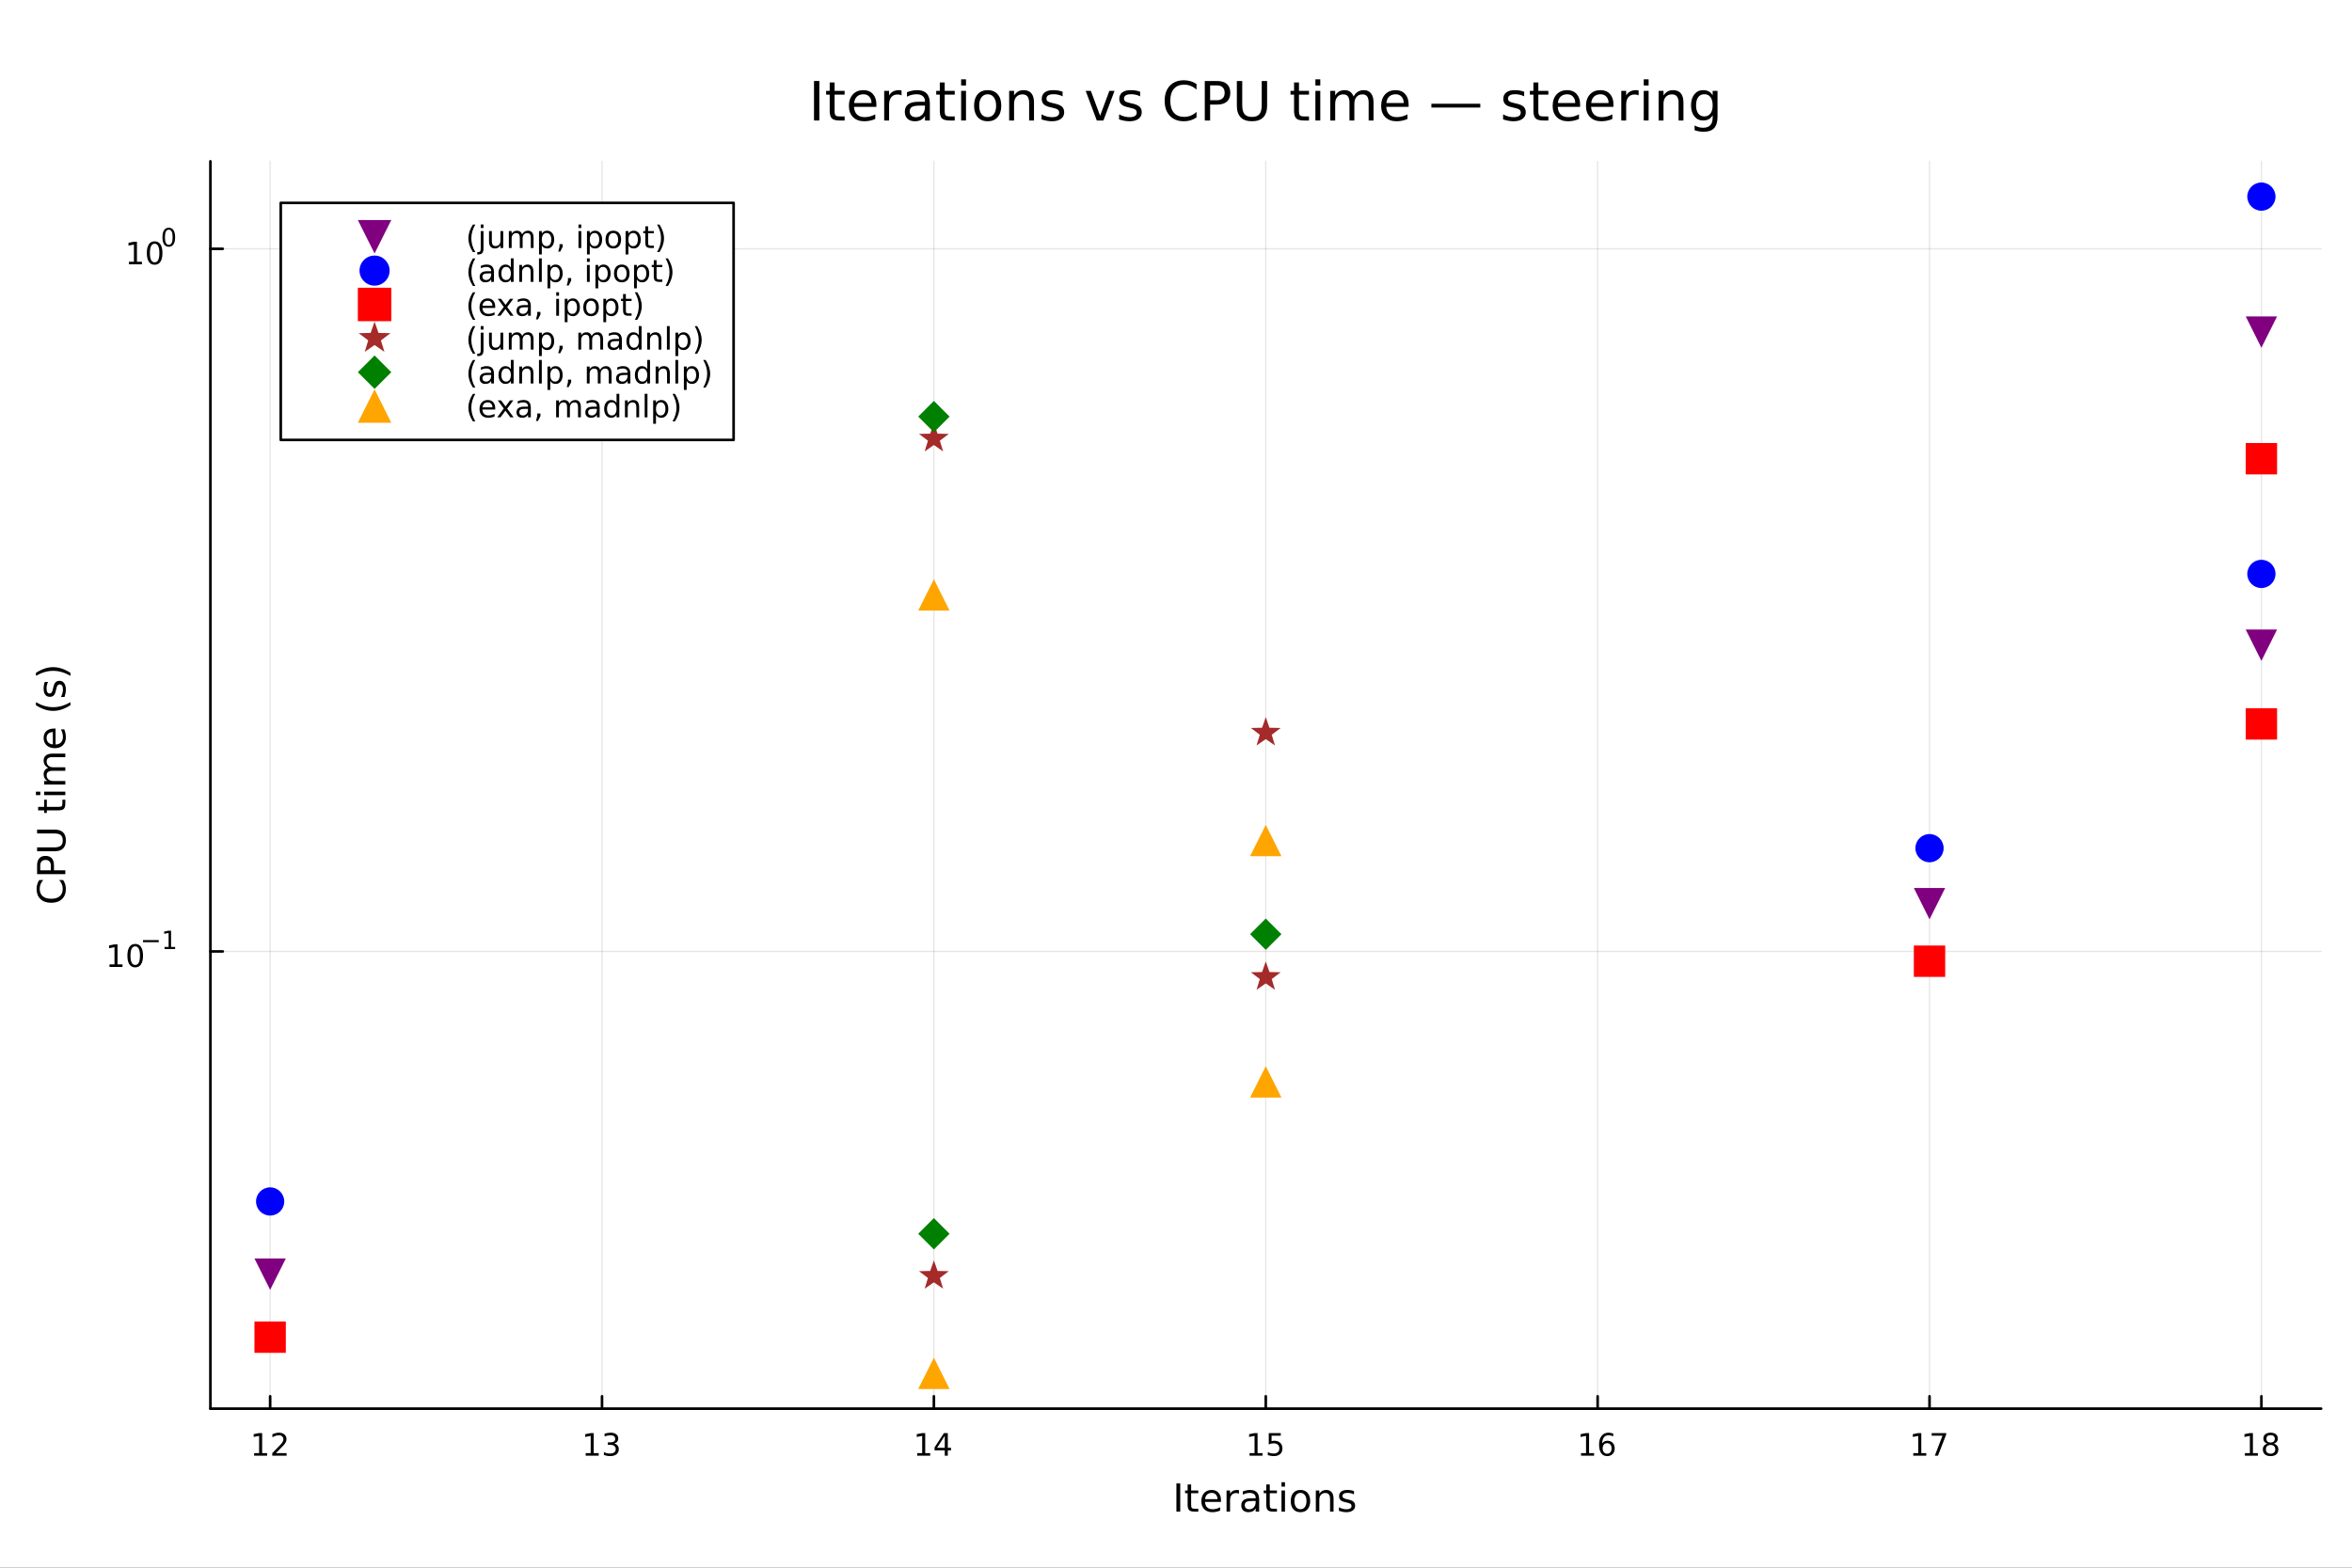 <?xml version="1.0" encoding="utf-8"?>
<svg xmlns="http://www.w3.org/2000/svg" xmlns:xlink="http://www.w3.org/1999/xlink" width="900" height="600" viewBox="0 0 3600 2400">
<rect x="0" y="0" width="3600" height="2400" fill="#333333" stroke="none"/>
<defs>
  <clipPath id="clip970">
    <rect x="0" y="0" width="3600" height="2400"/>
  </clipPath>
</defs>
<path clip-path="url(#clip970)" d="M0 2400 L3600 2400 L3600 0 L0 0  Z" fill="#ffffff" fill-rule="evenodd" fill-opacity="1"/>
<defs>
  <clipPath id="clip971">
    <rect x="720" y="0" width="2521" height="2400"/>
  </clipPath>
</defs>
<path clip-path="url(#clip970)" d="M322.044 2156.51 L3552.76 2156.51 L3552.76 246.944 L322.044 246.944  Z" fill="#ffffff" fill-rule="evenodd" fill-opacity="1"/>
<defs>
  <clipPath id="clip972">
    <rect x="322" y="246" width="3232" height="1911"/>
  </clipPath>
</defs>
<polyline clip-path="url(#clip972)" style="stroke:#000000; stroke-linecap:round; stroke-linejoin:round; stroke-width:2; stroke-opacity:0.1; fill:none" points="413.48,2156.51 413.48,246.944 "/>
<polyline clip-path="url(#clip972)" style="stroke:#000000; stroke-linecap:round; stroke-linejoin:round; stroke-width:2; stroke-opacity:0.1; fill:none" points="921.453,2156.51 921.453,246.944 "/>
<polyline clip-path="url(#clip972)" style="stroke:#000000; stroke-linecap:round; stroke-linejoin:round; stroke-width:2; stroke-opacity:0.1; fill:none" points="1429.43,2156.51 1429.43,246.944 "/>
<polyline clip-path="url(#clip972)" style="stroke:#000000; stroke-linecap:round; stroke-linejoin:round; stroke-width:2; stroke-opacity:0.1; fill:none" points="1937.4,2156.51 1937.4,246.944 "/>
<polyline clip-path="url(#clip972)" style="stroke:#000000; stroke-linecap:round; stroke-linejoin:round; stroke-width:2; stroke-opacity:0.1; fill:none" points="2445.37,2156.51 2445.37,246.944 "/>
<polyline clip-path="url(#clip972)" style="stroke:#000000; stroke-linecap:round; stroke-linejoin:round; stroke-width:2; stroke-opacity:0.1; fill:none" points="2953.35,2156.51 2953.35,246.944 "/>
<polyline clip-path="url(#clip972)" style="stroke:#000000; stroke-linecap:round; stroke-linejoin:round; stroke-width:2; stroke-opacity:0.1; fill:none" points="3461.32,2156.51 3461.32,246.944 "/>
<polyline clip-path="url(#clip972)" style="stroke:#000000; stroke-linecap:round; stroke-linejoin:round; stroke-width:2; stroke-opacity:0.1; fill:none" points="322.044,1456.57 3552.76,1456.57 "/>
<polyline clip-path="url(#clip972)" style="stroke:#000000; stroke-linecap:round; stroke-linejoin:round; stroke-width:2; stroke-opacity:0.1; fill:none" points="322.044,380.905 3552.76,380.905 "/>
<polyline clip-path="url(#clip970)" style="stroke:#000000; stroke-linecap:round; stroke-linejoin:round; stroke-width:4; stroke-opacity:1; fill:none" points="322.044,2156.51 3552.76,2156.51 "/>
<polyline clip-path="url(#clip970)" style="stroke:#000000; stroke-linecap:round; stroke-linejoin:round; stroke-width:4; stroke-opacity:1; fill:none" points="413.48,2156.51 413.48,2137.61 "/>
<polyline clip-path="url(#clip970)" style="stroke:#000000; stroke-linecap:round; stroke-linejoin:round; stroke-width:4; stroke-opacity:1; fill:none" points="921.453,2156.51 921.453,2137.61 "/>
<polyline clip-path="url(#clip970)" style="stroke:#000000; stroke-linecap:round; stroke-linejoin:round; stroke-width:4; stroke-opacity:1; fill:none" points="1429.43,2156.51 1429.43,2137.61 "/>
<polyline clip-path="url(#clip970)" style="stroke:#000000; stroke-linecap:round; stroke-linejoin:round; stroke-width:4; stroke-opacity:1; fill:none" points="1937.4,2156.51 1937.4,2137.61 "/>
<polyline clip-path="url(#clip970)" style="stroke:#000000; stroke-linecap:round; stroke-linejoin:round; stroke-width:4; stroke-opacity:1; fill:none" points="2445.37,2156.51 2445.37,2137.61 "/>
<polyline clip-path="url(#clip970)" style="stroke:#000000; stroke-linecap:round; stroke-linejoin:round; stroke-width:4; stroke-opacity:1; fill:none" points="2953.35,2156.51 2953.35,2137.61 "/>
<polyline clip-path="url(#clip970)" style="stroke:#000000; stroke-linecap:round; stroke-linejoin:round; stroke-width:4; stroke-opacity:1; fill:none" points="3461.32,2156.51 3461.32,2137.61 "/>
<path clip-path="url(#clip970)" d="M388.966 2224.57 L396.605 2224.57 L396.605 2198.21 L388.294 2199.87 L388.294 2195.61 L396.558 2193.95 L401.234 2193.95 L401.234 2224.57 L408.873 2224.57 L408.873 2228.51 L388.966 2228.51 L388.966 2224.57 Z" fill="#000000" fill-rule="nonzero" fill-opacity="1" /><path clip-path="url(#clip970)" d="M422.345 2224.57 L438.665 2224.57 L438.665 2228.51 L416.72 2228.51 L416.72 2224.57 Q419.382 2221.82 423.966 2217.19 Q428.572 2212.54 429.753 2211.19 Q431.998 2208.67 432.878 2206.93 Q433.78 2205.17 433.78 2203.48 Q433.78 2200.73 431.836 2198.99 Q429.915 2197.26 426.813 2197.26 Q424.614 2197.26 422.16 2198.02 Q419.73 2198.79 416.952 2200.34 L416.952 2195.61 Q419.776 2194.48 422.229 2193.9 Q424.683 2193.32 426.72 2193.32 Q432.091 2193.32 435.285 2196.01 Q438.479 2198.69 438.479 2203.18 Q438.479 2205.31 437.669 2207.23 Q436.882 2209.13 434.776 2211.73 Q434.197 2212.4 431.095 2215.61 Q427.993 2218.81 422.345 2224.57 Z" fill="#000000" fill-rule="nonzero" fill-opacity="1" /><path clip-path="url(#clip970)" d="M896.465 2224.57 L904.104 2224.57 L904.104 2198.21 L895.793 2199.87 L895.793 2195.61 L904.057 2193.95 L908.733 2193.95 L908.733 2224.57 L916.372 2224.57 L916.372 2228.51 L896.465 2228.51 L896.465 2224.57 Z" fill="#000000" fill-rule="nonzero" fill-opacity="1" /><path clip-path="url(#clip970)" d="M939.983 2209.87 Q943.34 2210.59 945.215 2212.86 Q947.113 2215.13 947.113 2218.46 Q947.113 2223.58 943.594 2226.38 Q940.076 2229.18 933.594 2229.18 Q931.418 2229.18 929.103 2228.74 Q926.812 2228.32 924.358 2227.47 L924.358 2222.95 Q926.303 2224.09 928.617 2224.67 Q930.932 2225.24 933.455 2225.24 Q937.853 2225.24 940.145 2223.51 Q942.46 2221.77 942.46 2218.46 Q942.46 2215.41 940.307 2213.69 Q938.178 2211.96 934.358 2211.96 L930.33 2211.96 L930.33 2208.11 L934.543 2208.11 Q937.992 2208.11 939.821 2206.75 Q941.65 2205.36 941.65 2202.77 Q941.65 2200.11 939.752 2198.69 Q937.877 2197.26 934.358 2197.26 Q932.437 2197.26 930.238 2197.67 Q928.039 2198.09 925.4 2198.97 L925.4 2194.8 Q928.062 2194.06 930.377 2193.69 Q932.715 2193.32 934.775 2193.32 Q940.099 2193.32 943.201 2195.75 Q946.302 2198.16 946.302 2202.28 Q946.302 2205.15 944.659 2207.14 Q943.015 2209.11 939.983 2209.87 Z" fill="#000000" fill-rule="nonzero" fill-opacity="1" /><path clip-path="url(#clip970)" d="M1403.87 2224.57 L1411.51 2224.57 L1411.51 2198.21 L1403.2 2199.87 L1403.2 2195.61 L1411.46 2193.95 L1416.14 2193.95 L1416.14 2224.57 L1423.78 2224.57 L1423.78 2228.51 L1403.87 2228.51 L1403.87 2224.57 Z" fill="#000000" fill-rule="nonzero" fill-opacity="1" /><path clip-path="url(#clip970)" d="M1446.07 2198.02 L1434.26 2216.47 L1446.07 2216.47 L1446.07 2198.02 M1444.84 2193.95 L1450.72 2193.95 L1450.72 2216.47 L1455.65 2216.47 L1455.65 2220.36 L1450.72 2220.36 L1450.72 2228.51 L1446.07 2228.51 L1446.07 2220.36 L1430.47 2220.36 L1430.47 2215.85 L1444.84 2193.95 Z" fill="#000000" fill-rule="nonzero" fill-opacity="1" /><path clip-path="url(#clip970)" d="M1912.59 2224.57 L1920.22 2224.57 L1920.22 2198.21 L1911.91 2199.87 L1911.91 2195.61 L1920.18 2193.95 L1924.85 2193.95 L1924.85 2224.57 L1932.49 2224.57 L1932.49 2228.51 L1912.59 2228.51 L1912.59 2224.57 Z" fill="#000000" fill-rule="nonzero" fill-opacity="1" /><path clip-path="url(#clip970)" d="M1941.98 2193.95 L1960.34 2193.95 L1960.34 2197.88 L1946.27 2197.88 L1946.27 2206.36 Q1947.28 2206.01 1948.3 2205.85 Q1949.32 2205.66 1950.34 2205.66 Q1956.13 2205.66 1959.51 2208.83 Q1962.89 2212 1962.89 2217.42 Q1962.89 2223 1959.41 2226.1 Q1955.94 2229.18 1949.62 2229.18 Q1947.45 2229.18 1945.18 2228.81 Q1942.93 2228.44 1940.53 2227.7 L1940.53 2223 Q1942.61 2224.13 1944.83 2224.69 Q1947.05 2225.24 1949.53 2225.24 Q1953.53 2225.24 1955.87 2223.14 Q1958.21 2221.03 1958.21 2217.42 Q1958.21 2213.81 1955.87 2211.7 Q1953.53 2209.6 1949.53 2209.6 Q1947.65 2209.6 1945.78 2210.01 Q1943.93 2210.43 1941.98 2211.31 L1941.98 2193.95 Z" fill="#000000" fill-rule="nonzero" fill-opacity="1" /><path clip-path="url(#clip970)" d="M2419.98 2224.57 L2427.62 2224.57 L2427.62 2198.21 L2419.31 2199.87 L2419.31 2195.61 L2427.57 2193.95 L2432.25 2193.95 L2432.25 2224.57 L2439.89 2224.57 L2439.89 2228.51 L2419.98 2228.51 L2419.98 2224.57 Z" fill="#000000" fill-rule="nonzero" fill-opacity="1" /><path clip-path="url(#clip970)" d="M2459.91 2209.36 Q2456.76 2209.36 2454.91 2211.52 Q2453.08 2213.67 2453.08 2217.42 Q2453.08 2221.15 2454.91 2223.32 Q2456.76 2225.48 2459.91 2225.48 Q2463.06 2225.48 2464.89 2223.32 Q2466.74 2221.15 2466.74 2217.42 Q2466.74 2213.67 2464.89 2211.52 Q2463.06 2209.36 2459.91 2209.36 M2469.19 2194.71 L2469.19 2198.97 Q2467.43 2198.14 2465.63 2197.7 Q2463.85 2197.26 2462.09 2197.26 Q2457.46 2197.26 2455 2200.38 Q2452.57 2203.51 2452.23 2209.83 Q2453.59 2207.81 2455.65 2206.75 Q2457.71 2205.66 2460.19 2205.66 Q2465.4 2205.66 2468.41 2208.83 Q2471.44 2211.98 2471.44 2217.42 Q2471.44 2222.74 2468.29 2225.96 Q2465.14 2229.18 2459.91 2229.18 Q2453.92 2229.18 2450.74 2224.6 Q2447.57 2219.99 2447.57 2211.26 Q2447.57 2203.07 2451.46 2198.21 Q2455.35 2193.32 2461.9 2193.32 Q2463.66 2193.32 2465.44 2193.67 Q2467.25 2194.02 2469.19 2194.71 Z" fill="#000000" fill-rule="nonzero" fill-opacity="1" /><path clip-path="url(#clip970)" d="M2928.49 2224.57 L2936.13 2224.57 L2936.13 2198.21 L2927.81 2199.87 L2927.81 2195.61 L2936.08 2193.95 L2940.75 2193.95 L2940.75 2224.57 L2948.39 2224.57 L2948.39 2228.51 L2928.49 2228.51 L2928.49 2224.57 Z" fill="#000000" fill-rule="nonzero" fill-opacity="1" /><path clip-path="url(#clip970)" d="M2956.66 2193.95 L2978.88 2193.95 L2978.88 2195.94 L2966.33 2228.51 L2961.45 2228.51 L2973.25 2197.88 L2956.66 2197.88 L2956.66 2193.95 Z" fill="#000000" fill-rule="nonzero" fill-opacity="1" /><path clip-path="url(#clip970)" d="M3436.05 2224.57 L3443.69 2224.57 L3443.69 2198.21 L3435.38 2199.87 L3435.38 2195.61 L3443.65 2193.95 L3448.32 2193.95 L3448.32 2224.57 L3455.96 2224.57 L3455.96 2228.51 L3436.05 2228.51 L3436.05 2224.57 Z" fill="#000000" fill-rule="nonzero" fill-opacity="1" /><path clip-path="url(#clip970)" d="M3475.41 2212.1 Q3472.07 2212.1 3470.15 2213.88 Q3468.25 2215.66 3468.25 2218.79 Q3468.25 2221.91 3470.15 2223.69 Q3472.07 2225.48 3475.41 2225.48 Q3478.74 2225.48 3480.66 2223.69 Q3482.58 2221.89 3482.58 2218.79 Q3482.58 2215.66 3480.66 2213.88 Q3478.76 2212.1 3475.41 2212.1 M3470.73 2210.11 Q3467.72 2209.36 3466.03 2207.3 Q3464.36 2205.24 3464.36 2202.28 Q3464.36 2198.14 3467.3 2195.73 Q3470.27 2193.32 3475.41 2193.32 Q3480.57 2193.32 3483.51 2195.73 Q3486.45 2198.14 3486.45 2202.28 Q3486.45 2205.24 3484.76 2207.3 Q3483.09 2209.36 3480.11 2210.11 Q3483.48 2210.89 3485.36 2213.18 Q3487.26 2215.48 3487.26 2218.79 Q3487.26 2223.81 3484.18 2226.49 Q3481.12 2229.18 3475.41 2229.18 Q3469.69 2229.18 3466.61 2226.49 Q3463.55 2223.81 3463.55 2218.79 Q3463.55 2215.48 3465.45 2213.18 Q3467.35 2210.89 3470.73 2210.11 M3469.02 2202.72 Q3469.02 2205.41 3470.68 2206.91 Q3472.37 2208.42 3475.41 2208.42 Q3478.42 2208.42 3480.11 2206.91 Q3481.82 2205.41 3481.82 2202.72 Q3481.82 2200.04 3480.11 2198.53 Q3478.42 2197.03 3475.41 2197.03 Q3472.37 2197.03 3470.68 2198.53 Q3469.02 2200.04 3469.02 2202.72 Z" fill="#000000" fill-rule="nonzero" fill-opacity="1" /><path clip-path="url(#clip970)" d="M1800.64 2270.99 L1806.48 2270.99 L1806.48 2314.19 L1800.64 2314.19 L1800.64 2270.99 Z" fill="#000000" fill-rule="nonzero" fill-opacity="1" /><path clip-path="url(#clip970)" d="M1823.15 2272.58 L1823.15 2281.78 L1834.12 2281.78 L1834.12 2285.92 L1823.15 2285.92 L1823.15 2303.51 Q1823.15 2307.47 1824.22 2308.6 Q1825.32 2309.73 1828.65 2309.73 L1834.12 2309.73 L1834.12 2314.19 L1828.65 2314.19 Q1822.48 2314.19 1820.14 2311.9 Q1817.8 2309.59 1817.8 2303.51 L1817.8 2285.92 L1813.89 2285.92 L1813.89 2281.78 L1817.8 2281.78 L1817.8 2272.58 L1823.15 2272.58 Z" fill="#000000" fill-rule="nonzero" fill-opacity="1" /><path clip-path="url(#clip970)" d="M1868.84 2296.65 L1868.84 2299.26 L1844.36 2299.26 Q1844.71 2304.75 1847.66 2307.65 Q1850.64 2310.51 1855.93 2310.51 Q1859 2310.51 1861.87 2309.76 Q1864.76 2309.01 1867.59 2307.5 L1867.59 2312.54 Q1864.73 2313.75 1861.72 2314.39 Q1858.71 2315.03 1855.62 2315.03 Q1847.86 2315.03 1843.32 2310.51 Q1838.8 2306 1838.8 2298.3 Q1838.8 2290.35 1843.09 2285.69 Q1847.4 2281 1854.69 2281 Q1861.23 2281 1865.02 2285.22 Q1868.84 2289.42 1868.84 2296.65 M1863.51 2295.09 Q1863.46 2290.72 1861.06 2288.12 Q1858.68 2285.51 1854.75 2285.51 Q1850.29 2285.51 1847.6 2288.03 Q1844.94 2290.55 1844.53 2295.12 L1863.51 2295.09 Z" fill="#000000" fill-rule="nonzero" fill-opacity="1" /><path clip-path="url(#clip970)" d="M1896.36 2286.76 Q1895.46 2286.24 1894.39 2286 Q1893.35 2285.74 1892.07 2285.74 Q1887.56 2285.74 1885.13 2288.7 Q1882.73 2291.62 1882.73 2297.12 L1882.73 2314.19 L1877.37 2314.19 L1877.37 2281.78 L1882.73 2281.78 L1882.73 2286.82 Q1884.41 2283.86 1887.1 2282.45 Q1889.79 2281 1893.64 2281 Q1894.19 2281 1894.85 2281.09 Q1895.52 2281.14 1896.33 2281.29 L1896.36 2286.76 Z" fill="#000000" fill-rule="nonzero" fill-opacity="1" /><path clip-path="url(#clip970)" d="M1916.67 2297.9 Q1910.22 2297.9 1907.73 2299.37 Q1905.24 2300.85 1905.24 2304.41 Q1905.24 2307.24 1907.09 2308.92 Q1908.97 2310.57 1912.18 2310.57 Q1916.61 2310.57 1919.27 2307.45 Q1921.96 2304.29 1921.96 2299.08 L1921.96 2297.9 L1916.67 2297.9 M1927.29 2295.7 L1927.29 2314.19 L1921.96 2314.19 L1921.96 2309.27 Q1920.14 2312.22 1917.42 2313.64 Q1914.7 2315.03 1910.77 2315.03 Q1905.79 2315.03 1902.84 2312.25 Q1899.91 2309.44 1899.91 2304.75 Q1899.91 2299.29 1903.56 2296.51 Q1907.24 2293.73 1914.5 2293.73 L1921.96 2293.73 L1921.96 2293.21 Q1921.96 2289.54 1919.53 2287.54 Q1917.13 2285.51 1912.76 2285.51 Q1909.98 2285.51 1907.35 2286.18 Q1904.72 2286.84 1902.29 2288.18 L1902.29 2283.26 Q1905.21 2282.13 1907.96 2281.58 Q1910.71 2281 1913.31 2281 Q1920.34 2281 1923.82 2284.65 Q1927.29 2288.29 1927.29 2295.7 Z" fill="#000000" fill-rule="nonzero" fill-opacity="1" /><path clip-path="url(#clip970)" d="M1943.52 2272.58 L1943.52 2281.78 L1954.49 2281.78 L1954.49 2285.92 L1943.52 2285.92 L1943.52 2303.51 Q1943.52 2307.47 1944.59 2308.6 Q1945.69 2309.73 1949.02 2309.73 L1954.49 2309.73 L1954.49 2314.19 L1949.02 2314.19 Q1942.85 2314.19 1940.51 2311.9 Q1938.17 2309.59 1938.17 2303.51 L1938.17 2285.92 L1934.26 2285.92 L1934.26 2281.78 L1938.17 2281.78 L1938.17 2272.58 L1943.52 2272.58 Z" fill="#000000" fill-rule="nonzero" fill-opacity="1" /><path clip-path="url(#clip970)" d="M1961.49 2281.78 L1966.81 2281.78 L1966.81 2314.19 L1961.49 2314.19 L1961.49 2281.78 M1961.49 2269.16 L1966.81 2269.16 L1966.81 2275.91 L1961.49 2275.91 L1961.49 2269.16 Z" fill="#000000" fill-rule="nonzero" fill-opacity="1" /><path clip-path="url(#clip970)" d="M1990.51 2285.51 Q1986.23 2285.51 1983.74 2288.87 Q1981.25 2292.2 1981.25 2298.01 Q1981.25 2303.83 1983.71 2307.19 Q1986.2 2310.51 1990.51 2310.51 Q1994.76 2310.51 1997.25 2307.16 Q1999.74 2303.8 1999.74 2298.01 Q1999.74 2292.25 1997.25 2288.9 Q1994.76 2285.51 1990.51 2285.51 M1990.51 2281 Q1997.45 2281 2001.42 2285.51 Q2005.38 2290.03 2005.38 2298.01 Q2005.38 2305.97 2001.42 2310.51 Q1997.45 2315.03 1990.51 2315.03 Q1983.54 2315.03 1979.57 2310.51 Q1975.64 2305.97 1975.64 2298.01 Q1975.64 2290.03 1979.57 2285.51 Q1983.54 2281 1990.51 2281 Z" fill="#000000" fill-rule="nonzero" fill-opacity="1" /><path clip-path="url(#clip970)" d="M2041.15 2294.63 L2041.15 2314.19 L2035.82 2314.19 L2035.82 2294.8 Q2035.82 2290.2 2034.03 2287.91 Q2032.23 2285.63 2028.65 2285.63 Q2024.34 2285.63 2021.85 2288.38 Q2019.36 2291.13 2019.36 2295.87 L2019.36 2314.19 L2014.01 2314.19 L2014.01 2281.78 L2019.36 2281.78 L2019.36 2286.82 Q2021.27 2283.89 2023.84 2282.45 Q2026.45 2281 2029.83 2281 Q2035.42 2281 2038.28 2284.47 Q2041.15 2287.91 2041.15 2294.63 Z" fill="#000000" fill-rule="nonzero" fill-opacity="1" /><path clip-path="url(#clip970)" d="M2072.43 2282.74 L2072.43 2287.77 Q2070.17 2286.61 2067.74 2286.03 Q2065.31 2285.46 2062.7 2285.46 Q2058.74 2285.46 2056.74 2286.67 Q2054.78 2287.89 2054.78 2290.32 Q2054.78 2292.17 2056.19 2293.24 Q2057.61 2294.28 2061.89 2295.24 L2063.72 2295.64 Q2069.39 2296.86 2071.76 2299.08 Q2074.16 2301.28 2074.16 2305.25 Q2074.16 2309.76 2070.57 2312.39 Q2067.01 2315.03 2060.76 2315.03 Q2058.16 2315.03 2055.32 2314.51 Q2052.52 2314.01 2049.39 2313 L2049.39 2307.5 Q2052.34 2309.04 2055.21 2309.82 Q2058.07 2310.57 2060.88 2310.57 Q2064.64 2310.57 2066.67 2309.3 Q2068.69 2308 2068.69 2305.65 Q2068.69 2303.48 2067.22 2302.32 Q2065.77 2301.17 2060.82 2300.1 L2058.97 2299.66 Q2054.02 2298.62 2051.82 2296.48 Q2049.62 2294.31 2049.62 2290.55 Q2049.62 2285.98 2052.87 2283.49 Q2056.11 2281 2062.07 2281 Q2065.02 2281 2067.62 2281.43 Q2070.23 2281.87 2072.43 2282.74 Z" fill="#000000" fill-rule="nonzero" fill-opacity="1" /><polyline clip-path="url(#clip970)" style="stroke:#000000; stroke-linecap:round; stroke-linejoin:round; stroke-width:4; stroke-opacity:1; fill:none" points="322.044,2156.51 322.044,246.944 "/>
<polyline clip-path="url(#clip970)" style="stroke:#000000; stroke-linecap:round; stroke-linejoin:round; stroke-width:4; stroke-opacity:1; fill:none" points="322.044,1456.57 340.942,1456.57 "/>
<polyline clip-path="url(#clip970)" style="stroke:#000000; stroke-linecap:round; stroke-linejoin:round; stroke-width:4; stroke-opacity:1; fill:none" points="322.044,380.905 340.942,380.905 "/>
<path clip-path="url(#clip970)" d="M167.604 1476.36 L175.242 1476.36 L175.242 1450 L166.932 1451.66 L166.932 1447.41 L175.196 1445.74 L179.872 1445.74 L179.872 1476.36 L187.511 1476.36 L187.511 1480.3 L167.604 1480.3 L167.604 1476.36 Z" fill="#000000" fill-rule="nonzero" fill-opacity="1" /><path clip-path="url(#clip970)" d="M206.955 1448.82 Q203.344 1448.82 201.515 1452.38 Q199.71 1455.92 199.71 1463.05 Q199.71 1470.16 201.515 1473.72 Q203.344 1477.27 206.955 1477.27 Q210.589 1477.27 212.395 1473.72 Q214.224 1470.16 214.224 1463.05 Q214.224 1455.92 212.395 1452.38 Q210.589 1448.82 206.955 1448.82 M206.955 1445.11 Q212.765 1445.11 215.821 1449.72 Q218.9 1454.3 218.9 1463.05 Q218.9 1471.78 215.821 1476.39 Q212.765 1480.97 206.955 1480.97 Q201.145 1480.97 198.066 1476.39 Q195.011 1471.78 195.011 1463.05 Q195.011 1454.3 198.066 1449.72 Q201.145 1445.11 206.955 1445.11 Z" fill="#000000" fill-rule="nonzero" fill-opacity="1" /><path clip-path="url(#clip970)" d="M218.9 1439.22 L243.011 1439.22 L243.011 1442.41 L218.9 1442.41 L218.9 1439.22 Z" fill="#000000" fill-rule="nonzero" fill-opacity="1" /><path clip-path="url(#clip970)" d="M251.87 1449.69 L258.076 1449.69 L258.076 1428.27 L251.324 1429.62 L251.324 1426.16 L258.039 1424.81 L261.838 1424.81 L261.838 1449.69 L268.044 1449.69 L268.044 1452.89 L251.87 1452.89 L251.87 1449.69 Z" fill="#000000" fill-rule="nonzero" fill-opacity="1" /><path clip-path="url(#clip970)" d="M197.339 400.697 L204.978 400.697 L204.978 374.332 L196.667 375.999 L196.667 371.739 L204.931 370.073 L209.607 370.073 L209.607 400.697 L217.246 400.697 L217.246 404.633 L197.339 404.633 L197.339 400.697 Z" fill="#000000" fill-rule="nonzero" fill-opacity="1" /><path clip-path="url(#clip970)" d="M236.69 373.151 Q233.079 373.151 231.251 376.716 Q229.445 380.258 229.445 387.387 Q229.445 394.494 231.251 398.059 Q233.079 401.6 236.69 401.6 Q240.325 401.6 242.13 398.059 Q243.959 394.494 243.959 387.387 Q243.959 380.258 242.13 376.716 Q240.325 373.151 236.69 373.151 M236.69 369.448 Q242.5 369.448 245.556 374.054 Q248.635 378.637 248.635 387.387 Q248.635 396.114 245.556 400.721 Q242.5 405.304 236.69 405.304 Q230.88 405.304 227.801 400.721 Q224.746 396.114 224.746 387.387 Q224.746 378.637 227.801 374.054 Q230.88 369.448 236.69 369.448 Z" fill="#000000" fill-rule="nonzero" fill-opacity="1" /><path clip-path="url(#clip970)" d="M258.339 351.644 Q255.405 351.644 253.92 354.54 Q252.453 357.418 252.453 363.21 Q252.453 368.984 253.92 371.881 Q255.405 374.758 258.339 374.758 Q261.292 374.758 262.759 371.881 Q264.245 368.984 264.245 363.21 Q264.245 357.418 262.759 354.54 Q261.292 351.644 258.339 351.644 M258.339 348.634 Q263.06 348.634 265.543 352.377 Q268.044 356.101 268.044 363.21 Q268.044 370.301 265.543 374.044 Q263.06 377.768 258.339 377.768 Q253.619 377.768 251.117 374.044 Q248.635 370.301 248.635 363.21 Q248.635 356.101 251.117 352.377 Q253.619 348.634 258.339 348.634 Z" fill="#000000" fill-rule="nonzero" fill-opacity="1" /><path clip-path="url(#clip970)" d="M60.1 1347.25 L66.263 1347.25 Q63.514 1350.21 62.154 1353.56 Q60.794 1356.89 60.794 1360.65 Q60.794 1368.06 65.337 1371.99 Q69.851 1375.93 78.416 1375.93 Q86.951 1375.93 91.494 1371.99 Q96.008 1368.06 96.008 1360.65 Q96.008 1356.89 94.648 1353.56 Q93.288 1350.21 90.54 1347.25 L96.645 1347.25 Q98.728 1350.32 99.77 1353.77 Q100.811 1357.18 100.811 1361 Q100.811 1370.81 94.822 1376.45 Q88.803 1382.09 78.416 1382.09 Q67.999 1382.09 62.01 1376.45 Q55.991 1370.81 55.991 1361 Q55.991 1357.12 57.033 1353.71 Q58.045 1350.26 60.1 1347.25 Z" fill="#000000" fill-rule="nonzero" fill-opacity="1" /><path clip-path="url(#clip970)" d="M61.575 1332.38 L77.808 1332.38 L77.808 1325.03 Q77.808 1320.95 75.696 1318.72 Q73.584 1316.5 69.677 1316.5 Q65.8 1316.5 63.688 1318.72 Q61.575 1320.95 61.575 1325.03 L61.575 1332.38 M56.772 1338.23 L56.772 1325.03 Q56.772 1317.77 60.071 1314.07 Q63.34 1310.33 69.677 1310.33 Q76.072 1310.33 79.342 1314.07 Q82.611 1317.77 82.611 1325.03 L82.611 1332.38 L99.972 1332.38 L99.972 1338.23 L56.772 1338.23 Z" fill="#000000" fill-rule="nonzero" fill-opacity="1" /><path clip-path="url(#clip970)" d="M56.772 1303.16 L56.772 1297.28 L83.016 1297.28 Q89.961 1297.28 93.028 1294.77 Q96.066 1292.25 96.066 1286.61 Q96.066 1280.99 93.028 1278.48 Q89.961 1275.96 83.016 1275.96 L56.772 1275.96 L56.772 1270.08 L83.74 1270.08 Q92.189 1270.08 96.5 1274.28 Q100.811 1278.45 100.811 1286.61 Q100.811 1294.8 96.5 1298.99 Q92.189 1303.16 83.74 1303.16 L56.772 1303.16 Z" fill="#000000" fill-rule="nonzero" fill-opacity="1" /><path clip-path="url(#clip970)" d="M58.364 1235.25 L67.565 1235.25 L67.565 1224.28 L71.703 1224.28 L71.703 1235.25 L89.295 1235.25 Q93.259 1235.25 94.388 1234.18 Q95.516 1233.08 95.516 1229.75 L95.516 1224.28 L99.972 1224.28 L99.972 1229.75 Q99.972 1235.91 97.686 1238.26 Q95.372 1240.6 89.295 1240.6 L71.703 1240.6 L71.703 1244.51 L67.565 1244.51 L67.565 1240.6 L58.364 1240.6 L58.364 1235.25 Z" fill="#000000" fill-rule="nonzero" fill-opacity="1" /><path clip-path="url(#clip970)" d="M67.565 1217.28 L67.565 1211.95 L99.972 1211.95 L99.972 1217.28 L67.565 1217.28 M54.949 1217.28 L54.949 1211.95 L61.691 1211.95 L61.691 1217.28 L54.949 1217.28 Z" fill="#000000" fill-rule="nonzero" fill-opacity="1" /><path clip-path="url(#clip970)" d="M73.786 1175.58 Q70.198 1173.59 68.491 1170.81 Q66.784 1168.03 66.784 1164.27 Q66.784 1159.21 70.343 1156.46 Q73.873 1153.71 80.412 1153.71 L99.972 1153.71 L99.972 1159.06 L80.586 1159.06 Q75.927 1159.06 73.67 1160.71 Q71.413 1162.36 71.413 1165.75 Q71.413 1169.88 74.162 1172.28 Q76.911 1174.69 81.656 1174.69 L99.972 1174.69 L99.972 1180.04 L80.586 1180.04 Q75.898 1180.04 73.67 1181.69 Q71.413 1183.34 71.413 1186.78 Q71.413 1190.86 74.191 1193.26 Q76.94 1195.66 81.656 1195.66 L99.972 1195.66 L99.972 1201.02 L67.565 1201.02 L67.565 1195.66 L72.6 1195.66 Q69.619 1193.84 68.202 1191.29 Q66.784 1188.75 66.784 1185.25 Q66.784 1181.72 68.578 1179.26 Q70.372 1176.77 73.786 1175.58 Z" fill="#000000" fill-rule="nonzero" fill-opacity="1" /><path clip-path="url(#clip970)" d="M82.438 1115.37 L85.042 1115.37 L85.042 1139.85 Q90.54 1139.5 93.433 1136.55 Q96.297 1133.57 96.297 1128.27 Q96.297 1125.21 95.545 1122.34 Q94.793 1119.45 93.288 1116.61 L98.323 1116.61 Q99.538 1119.48 100.175 1122.49 Q100.811 1125.5 100.811 1128.59 Q100.811 1136.35 96.297 1140.89 Q91.784 1145.4 84.087 1145.4 Q76.13 1145.4 71.471 1141.12 Q66.784 1136.81 66.784 1129.52 Q66.784 1122.98 71.008 1119.19 Q75.204 1115.37 82.438 1115.37 M80.875 1120.69 Q76.506 1120.75 73.902 1123.15 Q71.298 1125.53 71.298 1129.46 Q71.298 1133.92 73.815 1136.61 Q76.332 1139.27 80.904 1139.67 L80.875 1120.69 Z" fill="#000000" fill-rule="nonzero" fill-opacity="1" /><path clip-path="url(#clip970)" d="M55.007 1075.01 Q61.662 1078.88 68.173 1080.76 Q74.683 1082.64 81.367 1082.64 Q88.051 1082.64 94.619 1080.76 Q101.159 1078.85 107.785 1075.01 L107.785 1079.63 Q100.985 1083.97 94.417 1086.15 Q87.849 1088.29 81.367 1088.29 Q74.915 1088.29 68.375 1086.15 Q61.836 1084 55.007 1079.63 L55.007 1075.01 Z" fill="#000000" fill-rule="nonzero" fill-opacity="1" /><path clip-path="url(#clip970)" d="M68.52 1044.02 L73.555 1044.02 Q72.397 1046.27 71.819 1048.7 Q71.24 1051.13 71.24 1053.74 Q71.24 1057.7 72.455 1059.7 Q73.67 1061.67 76.101 1061.67 Q77.953 1061.67 79.023 1060.25 Q80.065 1058.83 81.02 1054.55 L81.425 1052.73 Q82.64 1047.05 84.868 1044.68 Q87.067 1042.28 91.031 1042.28 Q95.545 1042.28 98.178 1045.87 Q100.811 1049.43 100.811 1055.68 Q100.811 1058.28 100.291 1061.12 Q99.799 1063.92 98.786 1067.05 L93.288 1067.05 Q94.822 1064.1 95.603 1061.23 Q96.355 1058.37 96.355 1055.56 Q96.355 1051.8 95.082 1049.77 Q93.78 1047.75 91.436 1047.75 Q89.266 1047.75 88.109 1049.22 Q86.951 1050.67 85.881 1055.62 L85.447 1057.47 Q84.405 1062.42 82.264 1064.62 Q80.094 1066.82 76.332 1066.82 Q71.761 1066.82 69.272 1063.58 Q66.784 1060.33 66.784 1054.37 Q66.784 1051.42 67.218 1048.82 Q67.652 1046.21 68.52 1044.02 Z" fill="#000000" fill-rule="nonzero" fill-opacity="1" /><path clip-path="url(#clip970)" d="M55.007 1034.64 L55.007 1030.01 Q61.836 1025.67 68.375 1023.53 Q74.915 1021.36 81.367 1021.36 Q87.849 1021.36 94.417 1023.53 Q100.985 1025.67 107.785 1030.01 L107.785 1034.64 Q101.159 1030.79 94.619 1028.91 Q88.051 1027 81.367 1027 Q74.683 1027 68.173 1028.91 Q61.662 1030.79 55.007 1034.64 Z" fill="#000000" fill-rule="nonzero" fill-opacity="1" /><path clip-path="url(#clip970)" d="M1245.93 123.984 L1254.11 123.984 L1254.11 184.464 L1245.93 184.464 L1245.93 123.984 Z" fill="#000000" fill-rule="nonzero" fill-opacity="1" /><path clip-path="url(#clip970)" d="M1277.45 126.212 L1277.45 139.094 L1292.8 139.094 L1292.8 144.887 L1277.45 144.887 L1277.45 169.516 Q1277.45 175.066 1278.95 176.646 Q1280.49 178.226 1285.14 178.226 L1292.8 178.226 L1292.8 184.464 L1285.14 184.464 Q1276.52 184.464 1273.23 181.264 Q1269.95 178.023 1269.95 169.516 L1269.95 144.887 L1264.48 144.887 L1264.48 139.094 L1269.95 139.094 L1269.95 126.212 L1277.45 126.212 Z" fill="#000000" fill-rule="nonzero" fill-opacity="1" /><path clip-path="url(#clip970)" d="M1341.41 159.916 L1341.41 163.561 L1307.14 163.561 Q1307.63 171.258 1311.76 175.309 Q1315.93 179.319 1323.34 179.319 Q1327.64 179.319 1331.65 178.266 Q1335.7 177.213 1339.67 175.106 L1339.67 182.155 Q1335.66 183.856 1331.45 184.748 Q1327.23 185.639 1322.9 185.639 Q1312.04 185.639 1305.68 179.319 Q1299.36 173 1299.36 162.225 Q1299.36 151.085 1305.36 144.563 Q1311.39 138 1321.6 138 Q1330.76 138 1336.06 143.914 Q1341.41 149.788 1341.41 159.916 M1333.96 157.728 Q1333.88 151.611 1330.51 147.965 Q1327.19 144.32 1321.68 144.32 Q1315.44 144.32 1311.68 147.844 Q1307.95 151.368 1307.38 157.769 L1333.96 157.728 Z" fill="#000000" fill-rule="nonzero" fill-opacity="1" /><path clip-path="url(#clip970)" d="M1379.93 146.061 Q1378.68 145.332 1377.18 145.008 Q1375.72 144.644 1373.94 144.644 Q1367.62 144.644 1364.22 148.776 Q1360.86 152.867 1360.86 160.564 L1360.86 184.464 L1353.36 184.464 L1353.36 139.094 L1360.86 139.094 L1360.86 146.142 Q1363.2 142.011 1366.97 140.026 Q1370.74 138 1376.13 138 Q1376.9 138 1377.83 138.122 Q1378.76 138.203 1379.89 138.405 L1379.93 146.061 Z" fill="#000000" fill-rule="nonzero" fill-opacity="1" /><path clip-path="url(#clip970)" d="M1408.37 161.657 Q1399.34 161.657 1395.85 163.723 Q1392.37 165.789 1392.37 170.772 Q1392.37 174.742 1394.96 177.091 Q1397.6 179.4 1402.09 179.4 Q1408.29 179.4 1412.02 175.025 Q1415.79 170.61 1415.79 163.318 L1415.79 161.657 L1408.37 161.657 M1423.24 158.579 L1423.24 184.464 L1415.79 184.464 L1415.79 177.577 Q1413.23 181.709 1409.43 183.694 Q1405.62 185.639 1400.11 185.639 Q1393.14 185.639 1389.01 181.75 Q1384.92 177.821 1384.92 171.258 Q1384.92 163.602 1390.02 159.713 Q1395.17 155.824 1405.33 155.824 L1415.79 155.824 L1415.79 155.095 Q1415.79 149.95 1412.38 147.155 Q1409.02 144.32 1402.9 144.32 Q1399.01 144.32 1395.33 145.251 Q1391.64 146.183 1388.24 148.046 L1388.24 141.16 Q1392.33 139.58 1396.18 138.81 Q1400.03 138 1403.67 138 Q1413.52 138 1418.38 143.104 Q1423.24 148.208 1423.24 158.579 Z" fill="#000000" fill-rule="nonzero" fill-opacity="1" /><path clip-path="url(#clip970)" d="M1445.96 126.212 L1445.96 139.094 L1461.32 139.094 L1461.32 144.887 L1445.96 144.887 L1445.96 169.516 Q1445.96 175.066 1447.46 176.646 Q1449 178.226 1453.66 178.226 L1461.32 178.226 L1461.32 184.464 L1453.66 184.464 Q1445.03 184.464 1441.75 181.264 Q1438.47 178.023 1438.47 169.516 L1438.47 144.887 L1433 144.887 L1433 139.094 L1438.47 139.094 L1438.47 126.212 L1445.96 126.212 Z" fill="#000000" fill-rule="nonzero" fill-opacity="1" /><path clip-path="url(#clip970)" d="M1471.12 139.094 L1478.57 139.094 L1478.57 184.464 L1471.12 184.464 L1471.12 139.094 M1471.12 121.432 L1478.57 121.432 L1478.57 130.871 L1471.12 130.871 L1471.12 121.432 Z" fill="#000000" fill-rule="nonzero" fill-opacity="1" /><path clip-path="url(#clip970)" d="M1511.75 144.32 Q1505.76 144.32 1502.27 149.019 Q1498.79 153.677 1498.79 161.819 Q1498.79 169.962 1502.23 174.661 Q1505.72 179.319 1511.75 179.319 Q1517.71 179.319 1521.19 174.62 Q1524.67 169.921 1524.67 161.819 Q1524.67 153.758 1521.19 149.059 Q1517.71 144.32 1511.75 144.32 M1511.75 138 Q1521.47 138 1527.02 144.32 Q1532.57 150.639 1532.57 161.819 Q1532.57 172.959 1527.02 179.319 Q1521.47 185.639 1511.75 185.639 Q1501.99 185.639 1496.44 179.319 Q1490.93 172.959 1490.93 161.819 Q1490.93 150.639 1496.44 144.32 Q1501.99 138 1511.75 138 Z" fill="#000000" fill-rule="nonzero" fill-opacity="1" /><path clip-path="url(#clip970)" d="M1582.64 157.08 L1582.64 184.464 L1575.19 184.464 L1575.19 157.323 Q1575.19 150.882 1572.68 147.682 Q1570.17 144.482 1565.14 144.482 Q1559.11 144.482 1555.62 148.33 Q1552.14 152.178 1552.14 158.822 L1552.14 184.464 L1544.64 184.464 L1544.64 139.094 L1552.14 139.094 L1552.14 146.142 Q1554.81 142.051 1558.42 140.026 Q1562.06 138 1566.8 138 Q1574.62 138 1578.63 142.861 Q1582.64 147.682 1582.64 157.08 Z" fill="#000000" fill-rule="nonzero" fill-opacity="1" /><path clip-path="url(#clip970)" d="M1626.43 140.431 L1626.43 147.479 Q1623.27 145.859 1619.87 145.049 Q1616.47 144.239 1612.82 144.239 Q1607.27 144.239 1604.48 145.94 Q1601.72 147.641 1601.72 151.044 Q1601.72 153.637 1603.71 155.135 Q1605.69 156.594 1611.69 157.931 L1614.24 158.498 Q1622.18 160.199 1625.5 163.318 Q1628.86 166.397 1628.86 171.947 Q1628.86 178.266 1623.84 181.952 Q1618.86 185.639 1610.11 185.639 Q1606.46 185.639 1602.49 184.91 Q1598.56 184.221 1594.19 182.803 L1594.19 175.106 Q1598.32 177.253 1602.33 178.347 Q1606.34 179.4 1610.27 179.4 Q1615.54 179.4 1618.37 177.618 Q1621.21 175.795 1621.21 172.514 Q1621.21 169.476 1619.14 167.855 Q1617.12 166.235 1610.19 164.736 L1607.6 164.128 Q1600.67 162.67 1597.59 159.672 Q1594.51 156.634 1594.51 151.368 Q1594.51 144.968 1599.05 141.484 Q1603.59 138 1611.93 138 Q1616.06 138 1619.71 138.608 Q1623.35 139.215 1626.43 140.431 Z" fill="#000000" fill-rule="nonzero" fill-opacity="1" /><path clip-path="url(#clip970)" d="M1661.76 139.094 L1669.66 139.094 L1683.83 177.172 L1698.01 139.094 L1705.91 139.094 L1688.9 184.464 L1678.77 184.464 L1661.76 139.094 Z" fill="#000000" fill-rule="nonzero" fill-opacity="1" /><path clip-path="url(#clip970)" d="M1745.12 140.431 L1745.12 147.479 Q1741.96 145.859 1738.56 145.049 Q1735.16 144.239 1731.51 144.239 Q1725.96 144.239 1723.17 145.94 Q1720.41 147.641 1720.41 151.044 Q1720.41 153.637 1722.4 155.135 Q1724.38 156.594 1730.38 157.931 L1732.93 158.498 Q1740.87 160.199 1744.19 163.318 Q1747.55 166.397 1747.55 171.947 Q1747.55 178.266 1742.53 181.952 Q1737.55 185.639 1728.8 185.639 Q1725.15 185.639 1721.18 184.91 Q1717.25 184.221 1712.88 182.803 L1712.88 175.106 Q1717.01 177.253 1721.02 178.347 Q1725.03 179.4 1728.96 179.4 Q1734.23 179.4 1737.06 177.618 Q1739.9 175.795 1739.9 172.514 Q1739.9 169.476 1737.83 167.855 Q1735.81 166.235 1728.88 164.736 L1726.29 164.128 Q1719.36 162.67 1716.28 159.672 Q1713.2 156.634 1713.2 151.368 Q1713.2 144.968 1717.74 141.484 Q1722.28 138 1730.62 138 Q1734.75 138 1738.4 138.608 Q1742.05 139.215 1745.12 140.431 Z" fill="#000000" fill-rule="nonzero" fill-opacity="1" /><path clip-path="url(#clip970)" d="M1831.41 128.643 L1831.41 137.271 Q1827.28 133.423 1822.58 131.519 Q1817.92 129.615 1812.65 129.615 Q1802.28 129.615 1796.77 135.975 Q1791.26 142.294 1791.26 154.285 Q1791.26 166.235 1796.77 172.595 Q1802.28 178.914 1812.65 178.914 Q1817.92 178.914 1822.58 177.01 Q1827.28 175.106 1831.41 171.258 L1831.41 179.805 Q1827.11 182.722 1822.29 184.18 Q1817.51 185.639 1812.17 185.639 Q1798.43 185.639 1790.53 177.253 Q1782.64 168.828 1782.64 154.285 Q1782.64 139.702 1790.53 131.316 Q1798.43 122.89 1812.17 122.89 Q1817.59 122.89 1822.37 124.349 Q1827.2 125.766 1831.41 128.643 Z" fill="#000000" fill-rule="nonzero" fill-opacity="1" /><path clip-path="url(#clip970)" d="M1852.23 130.709 L1852.23 153.434 L1862.52 153.434 Q1868.23 153.434 1871.35 150.477 Q1874.47 147.52 1874.47 142.051 Q1874.47 136.623 1871.35 133.666 Q1868.23 130.709 1862.52 130.709 L1852.23 130.709 M1844.05 123.984 L1862.52 123.984 Q1872.69 123.984 1877.87 128.602 Q1883.1 133.18 1883.1 142.051 Q1883.1 151.004 1877.87 155.581 Q1872.69 160.159 1862.52 160.159 L1852.23 160.159 L1852.23 184.464 L1844.05 184.464 L1844.05 123.984 Z" fill="#000000" fill-rule="nonzero" fill-opacity="1" /><path clip-path="url(#clip970)" d="M1893.14 123.984 L1901.37 123.984 L1901.37 160.726 Q1901.37 170.448 1904.89 174.742 Q1908.42 178.995 1916.32 178.995 Q1924.17 178.995 1927.7 174.742 Q1931.22 170.448 1931.22 160.726 L1931.22 123.984 L1939.45 123.984 L1939.45 161.738 Q1939.45 173.567 1933.57 179.603 Q1927.74 185.639 1916.32 185.639 Q1904.85 185.639 1898.98 179.603 Q1893.14 173.567 1893.14 161.738 L1893.14 123.984 Z" fill="#000000" fill-rule="nonzero" fill-opacity="1" /><path clip-path="url(#clip970)" d="M1988.22 126.212 L1988.22 139.094 L2003.57 139.094 L2003.57 144.887 L1988.22 144.887 L1988.22 169.516 Q1988.22 175.066 1989.72 176.646 Q1991.26 178.226 1995.92 178.226 L2003.57 178.226 L2003.57 184.464 L1995.92 184.464 Q1987.29 184.464 1984.01 181.264 Q1980.72 178.023 1980.72 169.516 L1980.72 144.887 L1975.26 144.887 L1975.26 139.094 L1980.72 139.094 L1980.72 126.212 L1988.22 126.212 Z" fill="#000000" fill-rule="nonzero" fill-opacity="1" /><path clip-path="url(#clip970)" d="M2013.37 139.094 L2020.83 139.094 L2020.83 184.464 L2013.37 184.464 L2013.37 139.094 M2013.37 121.432 L2020.83 121.432 L2020.83 130.871 L2013.37 130.871 L2013.37 121.432 Z" fill="#000000" fill-rule="nonzero" fill-opacity="1" /><path clip-path="url(#clip970)" d="M2071.75 147.803 Q2074.54 142.78 2078.43 140.39 Q2082.32 138 2087.59 138 Q2094.68 138 2098.52 142.983 Q2102.37 147.925 2102.37 157.08 L2102.37 184.464 L2094.88 184.464 L2094.88 157.323 Q2094.88 150.801 2092.57 147.641 Q2090.26 144.482 2085.52 144.482 Q2079.73 144.482 2076.37 148.33 Q2073 152.178 2073 158.822 L2073 184.464 L2065.51 184.464 L2065.51 157.323 Q2065.51 150.76 2063.2 147.641 Q2060.89 144.482 2056.07 144.482 Q2050.36 144.482 2047 148.37 Q2043.64 152.219 2043.64 158.822 L2043.64 184.464 L2036.14 184.464 L2036.14 139.094 L2043.64 139.094 L2043.64 146.142 Q2046.19 141.97 2049.75 139.985 Q2053.32 138 2058.22 138 Q2063.16 138 2066.6 140.512 Q2070.09 143.023 2071.75 147.803 Z" fill="#000000" fill-rule="nonzero" fill-opacity="1" /><path clip-path="url(#clip970)" d="M2156.05 159.916 L2156.05 163.561 L2121.78 163.561 Q2122.26 171.258 2126.4 175.309 Q2130.57 179.319 2137.98 179.319 Q2142.27 179.319 2146.28 178.266 Q2150.34 177.213 2154.31 175.106 L2154.31 182.155 Q2150.3 183.856 2146.08 184.748 Q2141.87 185.639 2137.54 185.639 Q2126.68 185.639 2120.32 179.319 Q2114 173 2114 162.225 Q2114 151.085 2119.99 144.563 Q2126.03 138 2136.24 138 Q2145.39 138 2150.7 143.914 Q2156.05 149.788 2156.05 159.916 M2148.59 157.728 Q2148.51 151.611 2145.15 147.965 Q2141.83 144.32 2136.32 144.32 Q2130.08 144.32 2126.31 147.844 Q2122.59 151.368 2122.02 157.769 L2148.59 157.728 Z" fill="#000000" fill-rule="nonzero" fill-opacity="1" /><path clip-path="url(#clip970)" d="M2190.89 158.822 L2265.75 158.822 L2265.75 164.655 L2190.89 164.655 L2190.89 158.822 Z" fill="#000000" fill-rule="nonzero" fill-opacity="1" /><path clip-path="url(#clip970)" d="M2332.91 140.431 L2332.91 147.479 Q2329.75 145.859 2326.35 145.049 Q2322.94 144.239 2319.3 144.239 Q2313.75 144.239 2310.95 145.94 Q2308.2 147.641 2308.2 151.044 Q2308.2 153.637 2310.18 155.135 Q2312.17 156.594 2318.16 157.931 L2320.72 158.498 Q2328.66 160.199 2331.98 163.318 Q2335.34 166.397 2335.34 171.947 Q2335.34 178.266 2330.32 181.952 Q2325.33 185.639 2316.58 185.639 Q2312.94 185.639 2308.97 184.91 Q2305.04 184.221 2300.66 182.803 L2300.66 175.106 Q2304.8 177.253 2308.81 178.347 Q2312.82 179.4 2316.75 179.4 Q2322.01 179.4 2324.85 177.618 Q2327.68 175.795 2327.68 172.514 Q2327.68 169.476 2325.62 167.855 Q2323.59 166.235 2316.67 164.736 L2314.07 164.128 Q2307.15 162.67 2304.07 159.672 Q2300.99 156.634 2300.99 151.368 Q2300.99 144.968 2305.53 141.484 Q2310.06 138 2318.41 138 Q2322.54 138 2326.19 138.608 Q2329.83 139.215 2332.91 140.431 Z" fill="#000000" fill-rule="nonzero" fill-opacity="1" /><path clip-path="url(#clip970)" d="M2354.58 126.212 L2354.58 139.094 L2369.94 139.094 L2369.94 144.887 L2354.58 144.887 L2354.58 169.516 Q2354.58 175.066 2356.08 176.646 Q2357.62 178.226 2362.28 178.226 L2369.94 178.226 L2369.94 184.464 L2362.28 184.464 Q2353.65 184.464 2350.37 181.264 Q2347.09 178.023 2347.09 169.516 L2347.09 144.887 L2341.62 144.887 L2341.62 139.094 L2347.09 139.094 L2347.09 126.212 L2354.58 126.212 Z" fill="#000000" fill-rule="nonzero" fill-opacity="1" /><path clip-path="url(#clip970)" d="M2418.55 159.916 L2418.55 163.561 L2384.28 163.561 Q2384.76 171.258 2388.89 175.309 Q2393.07 179.319 2400.48 179.319 Q2404.77 179.319 2408.78 178.266 Q2412.83 177.213 2416.8 175.106 L2416.8 182.155 Q2412.79 183.856 2408.58 184.748 Q2404.37 185.639 2400.03 185.639 Q2389.18 185.639 2382.82 179.319 Q2376.5 173 2376.5 162.225 Q2376.5 151.085 2382.49 144.563 Q2388.53 138 2398.74 138 Q2407.89 138 2413.2 143.914 Q2418.55 149.788 2418.55 159.916 M2411.09 157.728 Q2411.01 151.611 2407.65 147.965 Q2404.33 144.32 2398.82 144.32 Q2392.58 144.32 2388.81 147.844 Q2385.09 151.368 2384.52 157.769 L2411.09 157.728 Z" fill="#000000" fill-rule="nonzero" fill-opacity="1" /><path clip-path="url(#clip970)" d="M2469.59 159.916 L2469.59 163.561 L2435.32 163.561 Q2435.8 171.258 2439.94 175.309 Q2444.11 179.319 2451.52 179.319 Q2455.81 179.319 2459.82 178.266 Q2463.88 177.213 2467.85 175.106 L2467.85 182.155 Q2463.84 183.856 2459.62 184.748 Q2455.41 185.639 2451.08 185.639 Q2440.22 185.639 2433.86 179.319 Q2427.54 173 2427.54 162.225 Q2427.54 151.085 2433.53 144.563 Q2439.57 138 2449.78 138 Q2458.93 138 2464.24 143.914 Q2469.59 149.788 2469.59 159.916 M2462.13 157.728 Q2462.05 151.611 2458.69 147.965 Q2455.37 144.32 2449.86 144.32 Q2443.62 144.32 2439.85 147.844 Q2436.13 151.368 2435.56 157.769 L2462.13 157.728 Z" fill="#000000" fill-rule="nonzero" fill-opacity="1" /><path clip-path="url(#clip970)" d="M2508.11 146.061 Q2506.86 145.332 2505.36 145.008 Q2503.9 144.644 2502.12 144.644 Q2495.8 144.644 2492.39 148.776 Q2489.03 152.867 2489.03 160.564 L2489.03 184.464 L2481.54 184.464 L2481.54 139.094 L2489.03 139.094 L2489.03 146.142 Q2491.38 142.011 2495.15 140.026 Q2498.92 138 2504.3 138 Q2505.07 138 2506.01 138.122 Q2506.94 138.203 2508.07 138.405 L2508.11 146.061 Z" fill="#000000" fill-rule="nonzero" fill-opacity="1" /><path clip-path="url(#clip970)" d="M2515.93 139.094 L2523.38 139.094 L2523.38 184.464 L2515.93 184.464 L2515.93 139.094 M2515.93 121.432 L2523.38 121.432 L2523.38 130.871 L2515.93 130.871 L2515.93 121.432 Z" fill="#000000" fill-rule="nonzero" fill-opacity="1" /><path clip-path="url(#clip970)" d="M2576.69 157.08 L2576.69 184.464 L2569.24 184.464 L2569.24 157.323 Q2569.24 150.882 2566.73 147.682 Q2564.22 144.482 2559.19 144.482 Q2553.16 144.482 2549.67 148.33 Q2546.19 152.178 2546.19 158.822 L2546.19 184.464 L2538.7 184.464 L2538.7 139.094 L2546.19 139.094 L2546.19 146.142 Q2548.86 142.051 2552.47 140.026 Q2556.11 138 2560.85 138 Q2568.67 138 2572.68 142.861 Q2576.69 147.682 2576.69 157.08 Z" fill="#000000" fill-rule="nonzero" fill-opacity="1" /><path clip-path="url(#clip970)" d="M2621.42 161.252 Q2621.42 153.151 2618.05 148.695 Q2614.73 144.239 2608.7 144.239 Q2602.7 144.239 2599.34 148.695 Q2596.02 153.151 2596.02 161.252 Q2596.02 169.314 2599.34 173.77 Q2602.7 178.226 2608.7 178.226 Q2614.73 178.226 2618.05 173.77 Q2621.42 169.314 2621.42 161.252 M2628.87 178.833 Q2628.87 190.419 2623.72 196.05 Q2618.58 201.721 2607.97 201.721 Q2604.04 201.721 2600.55 201.113 Q2597.07 200.546 2593.79 199.331 L2593.79 192.08 Q2597.07 193.862 2600.27 194.713 Q2603.47 195.563 2606.79 195.563 Q2614.12 195.563 2617.77 191.715 Q2621.42 187.907 2621.42 180.17 L2621.42 176.484 Q2619.11 180.494 2615.5 182.479 Q2611.9 184.464 2606.87 184.464 Q2598.53 184.464 2593.42 178.104 Q2588.32 171.744 2588.32 161.252 Q2588.32 150.72 2593.42 144.36 Q2598.53 138 2606.87 138 Q2611.9 138 2615.5 139.985 Q2619.11 141.97 2621.42 145.98 L2621.42 139.094 L2628.87 139.094 L2628.87 178.833 Z" fill="#000000" fill-rule="nonzero" fill-opacity="1" /><path clip-path="url(#clip972)" d="M437.48 1926.65 L389.48 1926.65 L413.48 1974.65 L437.48 1926.65 Z" fill="#800080" fill-rule="evenodd" fill-opacity="1" stroke="none"/>
<path clip-path="url(#clip972)" d="M2977.35 1359.43 L2929.35 1359.43 L2953.35 1407.43 L2977.35 1359.43 Z" fill="#800080" fill-rule="evenodd" fill-opacity="1" stroke="none"/>
<path clip-path="url(#clip972)" d="M3485.32 963.747 L3437.32 963.747 L3461.32 1011.75 L3485.32 963.747 Z" fill="#800080" fill-rule="evenodd" fill-opacity="1" stroke="none"/>
<path clip-path="url(#clip972)" d="M3485.32 484.373 L3437.32 484.373 L3461.32 532.373 L3485.32 484.373 Z" fill="#800080" fill-rule="evenodd" fill-opacity="1" stroke="none"/>
<circle clip-path="url(#clip972)" cx="413.48" cy="1839.34" r="21.6" fill="#0000ff" fill-rule="evenodd" fill-opacity="1" stroke="none"/>
<circle clip-path="url(#clip972)" cx="2953.35" cy="1298.47" r="21.6" fill="#0000ff" fill-rule="evenodd" fill-opacity="1" stroke="none"/>
<circle clip-path="url(#clip972)" cx="3461.32" cy="878.601" r="21.6" fill="#0000ff" fill-rule="evenodd" fill-opacity="1" stroke="none"/>
<circle clip-path="url(#clip972)" cx="3461.32" cy="300.989" r="21.6" fill="#0000ff" fill-rule="evenodd" fill-opacity="1" stroke="none"/>
<path clip-path="url(#clip972)" d="M389.48 2023.08 L389.48 2071.08 L437.48 2071.08 L437.48 2023.08 L389.48 2023.08 Z" fill="#ff0000" fill-rule="evenodd" fill-opacity="1" stroke="none"/>
<path clip-path="url(#clip972)" d="M2929.35 1447.54 L2929.35 1495.54 L2977.35 1495.54 L2977.35 1447.54 L2929.35 1447.54 Z" fill="#ff0000" fill-rule="evenodd" fill-opacity="1" stroke="none"/>
<path clip-path="url(#clip972)" d="M3437.32 1084.26 L3437.32 1132.26 L3485.32 1132.26 L3485.32 1084.26 L3437.32 1084.26 Z" fill="#ff0000" fill-rule="evenodd" fill-opacity="1" stroke="none"/>
<path clip-path="url(#clip972)" d="M3437.32 678.258 L3437.32 726.258 L3485.32 726.258 L3485.32 678.258 L3437.32 678.258 Z" fill="#ff0000" fill-rule="evenodd" fill-opacity="1" stroke="none"/>
<path clip-path="url(#clip972)" d="M1429.43 1929.49 L1423.79 1945.71 L1406.6 1946.07 L1420.31 1956.46 L1415.31 1972.9 L1429.43 1963.09 L1443.54 1972.9 L1438.55 1956.46 L1452.25 1946.07 L1435.07 1945.71 L1429.43 1929.49 Z" fill="#a52a2a" fill-rule="evenodd" fill-opacity="1" stroke="none"/>
<path clip-path="url(#clip972)" d="M1937.4 1471.88 L1931.76 1488.1 L1914.58 1488.46 L1928.28 1498.86 L1923.29 1515.3 L1937.4 1505.48 L1951.51 1515.3 L1946.52 1498.86 L1960.22 1488.46 L1943.04 1488.1 L1937.4 1471.88 Z" fill="#a52a2a" fill-rule="evenodd" fill-opacity="1" stroke="none"/>
<path clip-path="url(#clip972)" d="M1937.4 1097.87 L1931.76 1114.09 L1914.58 1114.45 L1928.28 1124.85 L1923.29 1141.29 L1937.4 1131.47 L1951.51 1141.29 L1946.52 1124.85 L1960.22 1114.45 L1943.04 1114.09 L1937.4 1097.87 Z" fill="#a52a2a" fill-rule="evenodd" fill-opacity="1" stroke="none"/>
<path clip-path="url(#clip972)" d="M1429.43 647.678 L1423.79 663.902 L1406.6 664.262 L1420.31 674.654 L1415.31 691.094 L1429.43 681.278 L1443.54 691.094 L1438.55 674.654 L1452.25 664.262 L1435.07 663.902 L1429.43 647.678 Z" fill="#a52a2a" fill-rule="evenodd" fill-opacity="1" stroke="none"/>
<path clip-path="url(#clip972)" d="M1429.43 1864.81 L1405.43 1888.81 L1429.43 1912.81 L1453.43 1888.81 L1429.43 1864.81 Z" fill="#008000" fill-rule="evenodd" fill-opacity="1" stroke="none"/>
<path clip-path="url(#clip972)" d="M1937.4 1406.18 L1913.4 1430.18 L1937.4 1454.18 L1961.4 1430.18 L1937.4 1406.18 Z" fill="#008000" fill-rule="evenodd" fill-opacity="1" stroke="none"/>
<path clip-path="url(#clip972)" d="M1429.43 613.762 L1405.43 637.762 L1429.43 661.762 L1453.43 637.762 L1429.43 613.762 Z" fill="#008000" fill-rule="evenodd" fill-opacity="1" stroke="none"/>
<path clip-path="url(#clip972)" d="M1429.43 2078.46 L1405.43 2126.46 L1453.43 2126.46 L1429.43 2078.46 Z" fill="#ffa500" fill-rule="evenodd" fill-opacity="1" stroke="none"/>
<path clip-path="url(#clip972)" d="M1937.4 1632.26 L1913.4 1680.26 L1961.4 1680.26 L1937.4 1632.26 Z" fill="#ffa500" fill-rule="evenodd" fill-opacity="1" stroke="none"/>
<path clip-path="url(#clip972)" d="M1937.4 1262.75 L1913.4 1310.75 L1961.4 1310.75 L1937.4 1262.75 Z" fill="#ffa500" fill-rule="evenodd" fill-opacity="1" stroke="none"/>
<path clip-path="url(#clip972)" d="M1429.43 886.737 L1405.43 934.737 L1453.43 934.737 L1429.43 886.737 Z" fill="#ffa500" fill-rule="evenodd" fill-opacity="1" stroke="none"/>
<path clip-path="url(#clip970)" d="M429.735 673.476 L1122.87 673.476 L1122.87 310.596 L429.735 310.596  Z" fill="#ffffff" fill-rule="evenodd" fill-opacity="1"/>
<polyline clip-path="url(#clip970)" style="stroke:#000000; stroke-linecap:round; stroke-linejoin:round; stroke-width:4; stroke-opacity:1; fill:none" points="429.735,673.476 1122.87,673.476 1122.87,310.596 429.735,310.596 429.735,673.476 "/>
<path clip-path="url(#clip970)" d="M598.922 336.836 L547.722 336.836 L573.322 388.036 L598.922 336.836 Z" fill="#800080" fill-rule="evenodd" fill-opacity="1" stroke="none"/>
<path clip-path="url(#clip970)" d="M727.534 343.744 Q724.432 349.068 722.928 354.277 Q721.423 359.485 721.423 364.832 Q721.423 370.179 722.928 375.434 Q724.455 380.665 727.534 385.966 L723.83 385.966 Q720.358 380.527 718.622 375.272 Q716.909 370.017 716.909 364.832 Q716.909 359.67 718.622 354.439 Q720.335 349.207 723.83 343.744 L727.534 343.744 Z" fill="#000000" fill-rule="nonzero" fill-opacity="1" /><path clip-path="url(#clip970)" d="M735.798 353.791 L740.057 353.791 L740.057 380.179 Q740.057 385.133 738.159 387.355 Q736.284 389.577 732.094 389.577 L730.474 389.577 L730.474 385.966 L731.608 385.966 Q734.039 385.966 734.918 384.832 Q735.798 383.721 735.798 380.179 L735.798 353.791 M735.798 343.698 L740.057 343.698 L740.057 349.092 L735.798 349.092 L735.798 343.698 Z" fill="#000000" fill-rule="nonzero" fill-opacity="1" /><path clip-path="url(#clip970)" d="M748.529 369.485 L748.529 353.791 L752.788 353.791 L752.788 369.323 Q752.788 373.003 754.224 374.855 Q755.659 376.684 758.529 376.684 Q761.978 376.684 763.969 374.485 Q765.983 372.286 765.983 368.49 L765.983 353.791 L770.242 353.791 L770.242 379.716 L765.983 379.716 L765.983 375.735 Q764.432 378.096 762.372 379.253 Q760.335 380.388 757.626 380.388 Q753.159 380.388 750.844 377.61 Q748.529 374.832 748.529 369.485 M759.247 353.166 L759.247 353.166 Z" fill="#000000" fill-rule="nonzero" fill-opacity="1" /><path clip-path="url(#clip970)" d="M799.2 358.767 Q800.797 355.897 803.02 354.531 Q805.242 353.166 808.251 353.166 Q812.302 353.166 814.501 356.013 Q816.7 358.837 816.7 364.068 L816.7 379.716 L812.418 379.716 L812.418 364.207 Q812.418 360.48 811.098 358.675 Q809.779 356.869 807.071 356.869 Q803.76 356.869 801.839 359.068 Q799.918 361.267 799.918 365.064 L799.918 379.716 L795.635 379.716 L795.635 364.207 Q795.635 360.457 794.316 358.675 Q792.997 356.869 790.242 356.869 Q786.978 356.869 785.057 359.091 Q783.136 361.291 783.136 365.064 L783.136 379.716 L778.853 379.716 L778.853 353.791 L783.136 353.791 L783.136 357.818 Q784.594 355.434 786.631 354.3 Q788.668 353.166 791.469 353.166 Q794.293 353.166 796.26 354.601 Q798.251 356.036 799.2 358.767 Z" fill="#000000" fill-rule="nonzero" fill-opacity="1" /><path clip-path="url(#clip970)" d="M829.316 375.827 L829.316 389.577 L825.033 389.577 L825.033 353.791 L829.316 353.791 L829.316 357.726 Q830.658 355.411 832.695 354.3 Q834.756 353.166 837.603 353.166 Q842.325 353.166 845.265 356.916 Q848.228 360.666 848.228 366.777 Q848.228 372.888 845.265 376.638 Q842.325 380.388 837.603 380.388 Q834.756 380.388 832.695 379.277 Q830.658 378.142 829.316 375.827 M843.807 366.777 Q843.807 362.078 841.862 359.416 Q839.941 356.73 836.561 356.73 Q833.182 356.73 831.237 359.416 Q829.316 362.078 829.316 366.777 Q829.316 371.476 831.237 374.161 Q833.182 376.823 836.561 376.823 Q839.941 376.823 841.862 374.161 Q843.807 371.476 843.807 366.777 Z" fill="#000000" fill-rule="nonzero" fill-opacity="1" /><path clip-path="url(#clip970)" d="M856.376 373.837 L861.26 373.837 L861.26 377.818 L857.464 385.226 L854.478 385.226 L856.376 377.818 L856.376 373.837 Z" fill="#000000" fill-rule="nonzero" fill-opacity="1" /><path clip-path="url(#clip970)" d="M885.427 353.791 L889.686 353.791 L889.686 379.716 L885.427 379.716 L885.427 353.791 M885.427 343.698 L889.686 343.698 L889.686 349.092 L885.427 349.092 L885.427 343.698 Z" fill="#000000" fill-rule="nonzero" fill-opacity="1" /><path clip-path="url(#clip970)" d="M902.718 375.827 L902.718 389.577 L898.436 389.577 L898.436 353.791 L902.718 353.791 L902.718 357.726 Q904.061 355.411 906.098 354.3 Q908.158 353.166 911.005 353.166 Q915.727 353.166 918.667 356.916 Q921.63 360.666 921.63 366.777 Q921.63 372.888 918.667 376.638 Q915.727 380.388 911.005 380.388 Q908.158 380.388 906.098 379.277 Q904.061 378.142 902.718 375.827 M917.209 366.777 Q917.209 362.078 915.264 359.416 Q913.343 356.73 909.964 356.73 Q906.584 356.73 904.64 359.416 Q902.718 362.078 902.718 366.777 Q902.718 371.476 904.64 374.161 Q906.584 376.823 909.964 376.823 Q913.343 376.823 915.264 374.161 Q917.209 371.476 917.209 366.777 Z" fill="#000000" fill-rule="nonzero" fill-opacity="1" /><path clip-path="url(#clip970)" d="M938.737 356.777 Q935.311 356.777 933.32 359.462 Q931.329 362.124 931.329 366.777 Q931.329 371.429 933.297 374.115 Q935.288 376.777 938.737 376.777 Q942.139 376.777 944.13 374.091 Q946.121 371.406 946.121 366.777 Q946.121 362.17 944.13 359.485 Q942.139 356.777 938.737 356.777 M938.737 353.166 Q944.292 353.166 947.463 356.777 Q950.635 360.388 950.635 366.777 Q950.635 373.142 947.463 376.777 Q944.292 380.388 938.737 380.388 Q933.158 380.388 929.987 376.777 Q926.838 373.142 926.838 366.777 Q926.838 360.388 929.987 356.777 Q933.158 353.166 938.737 353.166 Z" fill="#000000" fill-rule="nonzero" fill-opacity="1" /><path clip-path="url(#clip970)" d="M961.815 375.827 L961.815 389.577 L957.533 389.577 L957.533 353.791 L961.815 353.791 L961.815 357.726 Q963.158 355.411 965.195 354.3 Q967.255 353.166 970.102 353.166 Q974.824 353.166 977.764 356.916 Q980.727 360.666 980.727 366.777 Q980.727 372.888 977.764 376.638 Q974.824 380.388 970.102 380.388 Q967.255 380.388 965.195 379.277 Q963.158 378.142 961.815 375.827 M976.306 366.777 Q976.306 362.078 974.361 359.416 Q972.44 356.73 969.06 356.73 Q965.681 356.73 963.736 359.416 Q961.815 362.078 961.815 366.777 Q961.815 371.476 963.736 374.161 Q965.681 376.823 969.06 376.823 Q972.44 376.823 974.361 374.161 Q976.306 371.476 976.306 366.777 Z" fill="#000000" fill-rule="nonzero" fill-opacity="1" /><path clip-path="url(#clip970)" d="M992 346.43 L992 353.791 L1000.77 353.791 L1000.77 357.101 L992 357.101 L992 371.175 Q992 374.346 992.857 375.249 Q993.736 376.152 996.398 376.152 L1000.77 376.152 L1000.77 379.716 L996.398 379.716 Q991.468 379.716 989.593 377.888 Q987.718 376.036 987.718 371.175 L987.718 357.101 L984.593 357.101 L984.593 353.791 L987.718 353.791 L987.718 346.43 L992 346.43 Z" fill="#000000" fill-rule="nonzero" fill-opacity="1" /><path clip-path="url(#clip970)" d="M1005.7 343.744 L1009.41 343.744 Q1012.88 349.207 1014.59 354.439 Q1016.33 359.67 1016.33 364.832 Q1016.33 370.017 1014.59 375.272 Q1012.88 380.527 1009.41 385.966 L1005.7 385.966 Q1008.78 380.665 1010.29 375.434 Q1011.81 370.179 1011.81 364.832 Q1011.81 359.485 1010.29 354.277 Q1008.78 349.068 1005.7 343.744 Z" fill="#000000" fill-rule="nonzero" fill-opacity="1" /><circle clip-path="url(#clip970)" cx="573.322" cy="414.276" r="23.04" fill="#0000ff" fill-rule="evenodd" fill-opacity="1" stroke="none"/>
<path clip-path="url(#clip970)" d="M727.534 395.584 Q724.432 400.908 722.928 406.117 Q721.423 411.325 721.423 416.672 Q721.423 422.019 722.928 427.274 Q724.455 432.505 727.534 437.806 L723.83 437.806 Q720.358 432.367 718.622 427.112 Q716.909 421.857 716.909 416.672 Q716.909 411.51 718.622 406.279 Q720.335 401.047 723.83 395.584 L727.534 395.584 Z" fill="#000000" fill-rule="nonzero" fill-opacity="1" /><path clip-path="url(#clip970)" d="M747.58 418.524 Q742.418 418.524 740.427 419.705 Q738.437 420.885 738.437 423.732 Q738.437 426.001 739.918 427.343 Q741.423 428.663 743.992 428.663 Q747.534 428.663 749.664 426.163 Q751.816 423.64 751.816 419.473 L751.816 418.524 L747.58 418.524 M756.076 416.765 L756.076 431.556 L751.816 431.556 L751.816 427.621 Q750.358 429.982 748.182 431.117 Q746.006 432.228 742.858 432.228 Q738.877 432.228 736.515 430.005 Q734.177 427.76 734.177 424.01 Q734.177 419.635 737.094 417.413 Q740.034 415.191 745.844 415.191 L751.816 415.191 L751.816 414.774 Q751.816 411.834 749.872 410.237 Q747.951 408.617 744.455 408.617 Q742.233 408.617 740.127 409.149 Q738.02 409.681 736.076 410.746 L736.076 406.811 Q738.414 405.908 740.613 405.469 Q742.812 405.006 744.895 405.006 Q750.52 405.006 753.298 407.922 Q756.076 410.839 756.076 416.765 Z" fill="#000000" fill-rule="nonzero" fill-opacity="1" /><path clip-path="url(#clip970)" d="M781.909 409.566 L781.909 395.538 L786.168 395.538 L786.168 431.556 L781.909 431.556 L781.909 427.667 Q780.566 429.982 778.506 431.117 Q776.469 432.228 773.599 432.228 Q768.9 432.228 765.937 428.478 Q762.997 424.728 762.997 418.617 Q762.997 412.506 765.937 408.756 Q768.9 405.006 773.599 405.006 Q776.469 405.006 778.506 406.14 Q780.566 407.251 781.909 409.566 M767.395 418.617 Q767.395 423.316 769.316 426.001 Q771.261 428.663 774.64 428.663 Q778.02 428.663 779.964 426.001 Q781.909 423.316 781.909 418.617 Q781.909 413.918 779.964 411.256 Q778.02 408.57 774.64 408.57 Q771.261 408.57 769.316 411.256 Q767.395 413.918 767.395 418.617 Z" fill="#000000" fill-rule="nonzero" fill-opacity="1" /><path clip-path="url(#clip970)" d="M816.492 415.908 L816.492 431.556 L812.233 431.556 L812.233 416.047 Q812.233 412.367 810.797 410.538 Q809.362 408.709 806.492 408.709 Q803.043 408.709 801.052 410.908 Q799.061 413.107 799.061 416.904 L799.061 431.556 L794.779 431.556 L794.779 405.631 L799.061 405.631 L799.061 409.658 Q800.589 407.32 802.649 406.163 Q804.733 405.006 807.441 405.006 Q811.909 405.006 814.2 407.783 Q816.492 410.538 816.492 415.908 Z" fill="#000000" fill-rule="nonzero" fill-opacity="1" /><path clip-path="url(#clip970)" d="M824.987 395.538 L829.246 395.538 L829.246 431.556 L824.987 431.556 L824.987 395.538 Z" fill="#000000" fill-rule="nonzero" fill-opacity="1" /><path clip-path="url(#clip970)" d="M842.279 427.667 L842.279 441.417 L837.996 441.417 L837.996 405.631 L842.279 405.631 L842.279 409.566 Q843.621 407.251 845.658 406.14 Q847.719 405.006 850.566 405.006 Q855.288 405.006 858.228 408.756 Q861.191 412.506 861.191 418.617 Q861.191 424.728 858.228 428.478 Q855.288 432.228 850.566 432.228 Q847.719 432.228 845.658 431.117 Q843.621 429.982 842.279 427.667 M856.769 418.617 Q856.769 413.918 854.825 411.256 Q852.904 408.57 849.524 408.57 Q846.144 408.57 844.2 411.256 Q842.279 413.918 842.279 418.617 Q842.279 423.316 844.2 426.001 Q846.144 428.663 849.524 428.663 Q852.904 428.663 854.825 426.001 Q856.769 423.316 856.769 418.617 Z" fill="#000000" fill-rule="nonzero" fill-opacity="1" /><path clip-path="url(#clip970)" d="M869.339 425.677 L874.223 425.677 L874.223 429.658 L870.427 437.066 L867.441 437.066 L869.339 429.658 L869.339 425.677 Z" fill="#000000" fill-rule="nonzero" fill-opacity="1" /><path clip-path="url(#clip970)" d="M898.39 405.631 L902.649 405.631 L902.649 431.556 L898.39 431.556 L898.39 405.631 M898.39 395.538 L902.649 395.538 L902.649 400.932 L898.39 400.932 L898.39 395.538 Z" fill="#000000" fill-rule="nonzero" fill-opacity="1" /><path clip-path="url(#clip970)" d="M915.681 427.667 L915.681 441.417 L911.399 441.417 L911.399 405.631 L915.681 405.631 L915.681 409.566 Q917.024 407.251 919.061 406.14 Q921.121 405.006 923.968 405.006 Q928.69 405.006 931.63 408.756 Q934.593 412.506 934.593 418.617 Q934.593 424.728 931.63 428.478 Q928.69 432.228 923.968 432.228 Q921.121 432.228 919.061 431.117 Q917.024 429.982 915.681 427.667 M930.172 418.617 Q930.172 413.918 928.227 411.256 Q926.306 408.57 922.926 408.57 Q919.547 408.57 917.602 411.256 Q915.681 413.918 915.681 418.617 Q915.681 423.316 917.602 426.001 Q919.547 428.663 922.926 428.663 Q926.306 428.663 928.227 426.001 Q930.172 423.316 930.172 418.617 Z" fill="#000000" fill-rule="nonzero" fill-opacity="1" /><path clip-path="url(#clip970)" d="M951.699 408.617 Q948.274 408.617 946.283 411.302 Q944.292 413.964 944.292 418.617 Q944.292 423.269 946.26 425.955 Q948.25 428.617 951.699 428.617 Q955.102 428.617 957.093 425.931 Q959.084 423.246 959.084 418.617 Q959.084 414.01 957.093 411.325 Q955.102 408.617 951.699 408.617 M951.699 405.006 Q957.255 405.006 960.426 408.617 Q963.598 412.228 963.598 418.617 Q963.598 424.982 960.426 428.617 Q957.255 432.228 951.699 432.228 Q946.121 432.228 942.95 428.617 Q939.801 424.982 939.801 418.617 Q939.801 412.228 942.95 408.617 Q946.121 405.006 951.699 405.006 Z" fill="#000000" fill-rule="nonzero" fill-opacity="1" /><path clip-path="url(#clip970)" d="M974.778 427.667 L974.778 441.417 L970.496 441.417 L970.496 405.631 L974.778 405.631 L974.778 409.566 Q976.121 407.251 978.158 406.14 Q980.218 405.006 983.065 405.006 Q987.787 405.006 990.727 408.756 Q993.69 412.506 993.69 418.617 Q993.69 424.728 990.727 428.478 Q987.787 432.228 983.065 432.228 Q980.218 432.228 978.158 431.117 Q976.121 429.982 974.778 427.667 M989.269 418.617 Q989.269 413.918 987.324 411.256 Q985.403 408.57 982.023 408.57 Q978.644 408.57 976.699 411.256 Q974.778 413.918 974.778 418.617 Q974.778 423.316 976.699 426.001 Q978.644 428.663 982.023 428.663 Q985.403 428.663 987.324 426.001 Q989.269 423.316 989.269 418.617 Z" fill="#000000" fill-rule="nonzero" fill-opacity="1" /><path clip-path="url(#clip970)" d="M1004.96 398.27 L1004.96 405.631 L1013.74 405.631 L1013.74 408.941 L1004.96 408.941 L1004.96 423.015 Q1004.96 426.186 1005.82 427.089 Q1006.7 427.992 1009.36 427.992 L1013.74 427.992 L1013.74 431.556 L1009.36 431.556 Q1004.43 431.556 1002.56 429.728 Q1000.68 427.876 1000.68 423.015 L1000.68 408.941 L997.556 408.941 L997.556 405.631 L1000.68 405.631 L1000.68 398.27 L1004.96 398.27 Z" fill="#000000" fill-rule="nonzero" fill-opacity="1" /><path clip-path="url(#clip970)" d="M1018.67 395.584 L1022.37 395.584 Q1025.84 401.047 1027.56 406.279 Q1029.29 411.51 1029.29 416.672 Q1029.29 421.857 1027.56 427.112 Q1025.84 432.367 1022.37 437.806 L1018.67 437.806 Q1021.75 432.505 1023.25 427.274 Q1024.78 422.019 1024.78 416.672 Q1024.78 411.325 1023.25 406.117 Q1021.75 400.908 1018.67 395.584 Z" fill="#000000" fill-rule="nonzero" fill-opacity="1" /><path clip-path="url(#clip970)" d="M547.722 440.516 L547.722 491.716 L598.922 491.716 L598.922 440.516 L547.722 440.516 Z" fill="#ff0000" fill-rule="evenodd" fill-opacity="1" stroke="none"/>
<path clip-path="url(#clip970)" d="M727.534 447.424 Q724.432 452.748 722.928 457.957 Q721.423 463.165 721.423 468.512 Q721.423 473.859 722.928 479.114 Q724.455 484.345 727.534 489.646 L723.83 489.646 Q720.358 484.207 718.622 478.952 Q716.909 473.697 716.909 468.512 Q716.909 463.35 718.622 458.119 Q720.335 452.887 723.83 447.424 L727.534 447.424 Z" fill="#000000" fill-rule="nonzero" fill-opacity="1" /><path clip-path="url(#clip970)" d="M757.974 469.369 L757.974 471.452 L738.39 471.452 Q738.668 475.85 741.029 478.165 Q743.414 480.457 747.65 480.457 Q750.103 480.457 752.395 479.855 Q754.71 479.253 756.978 478.049 L756.978 482.077 Q754.687 483.049 752.279 483.558 Q749.872 484.068 747.395 484.068 Q741.191 484.068 737.557 480.457 Q733.946 476.845 733.946 470.688 Q733.946 464.322 737.372 460.596 Q740.821 456.846 746.654 456.846 Q751.886 456.846 754.918 460.225 Q757.974 463.582 757.974 469.369 M753.714 468.119 Q753.668 464.623 751.747 462.54 Q749.849 460.457 746.701 460.457 Q743.136 460.457 740.983 462.471 Q738.853 464.484 738.529 468.142 L753.714 468.119 Z" fill="#000000" fill-rule="nonzero" fill-opacity="1" /><path clip-path="url(#clip970)" d="M785.682 457.471 L776.307 470.086 L786.168 483.396 L781.145 483.396 L773.599 473.211 L766.052 483.396 L761.029 483.396 L771.099 469.832 L761.886 457.471 L766.909 457.471 L773.784 466.707 L780.659 457.471 L785.682 457.471 Z" fill="#000000" fill-rule="nonzero" fill-opacity="1" /><path clip-path="url(#clip970)" d="M803.969 470.364 Q798.807 470.364 796.816 471.545 Q794.825 472.725 794.825 475.572 Q794.825 477.841 796.307 479.183 Q797.811 480.503 800.381 480.503 Q803.922 480.503 806.052 478.003 Q808.205 475.48 808.205 471.313 L808.205 470.364 L803.969 470.364 M812.464 468.605 L812.464 483.396 L808.205 483.396 L808.205 479.461 Q806.747 481.822 804.571 482.957 Q802.395 484.068 799.247 484.068 Q795.265 484.068 792.904 481.845 Q790.566 479.6 790.566 475.85 Q790.566 471.475 793.483 469.253 Q796.423 467.031 802.233 467.031 L808.205 467.031 L808.205 466.614 Q808.205 463.674 806.26 462.077 Q804.339 460.457 800.844 460.457 Q798.622 460.457 796.515 460.989 Q794.409 461.521 792.464 462.586 L792.464 458.651 Q794.802 457.748 797.001 457.309 Q799.2 456.846 801.284 456.846 Q806.909 456.846 809.686 459.762 Q812.464 462.679 812.464 468.605 Z" fill="#000000" fill-rule="nonzero" fill-opacity="1" /><path clip-path="url(#clip970)" d="M822.325 477.517 L827.209 477.517 L827.209 481.498 L823.413 488.906 L820.427 488.906 L822.325 481.498 L822.325 477.517 Z" fill="#000000" fill-rule="nonzero" fill-opacity="1" /><path clip-path="url(#clip970)" d="M851.376 457.471 L855.635 457.471 L855.635 483.396 L851.376 483.396 L851.376 457.471 M851.376 447.378 L855.635 447.378 L855.635 452.772 L851.376 452.772 L851.376 447.378 Z" fill="#000000" fill-rule="nonzero" fill-opacity="1" /><path clip-path="url(#clip970)" d="M868.667 479.507 L868.667 493.257 L864.385 493.257 L864.385 457.471 L868.667 457.471 L868.667 461.406 Q870.01 459.091 872.047 457.98 Q874.107 456.846 876.954 456.846 Q881.677 456.846 884.616 460.596 Q887.579 464.346 887.579 470.457 Q887.579 476.568 884.616 480.318 Q881.677 484.068 876.954 484.068 Q874.107 484.068 872.047 482.957 Q870.01 481.822 868.667 479.507 M883.158 470.457 Q883.158 465.758 881.214 463.096 Q879.292 460.41 875.913 460.41 Q872.533 460.41 870.589 463.096 Q868.667 465.758 868.667 470.457 Q868.667 475.156 870.589 477.841 Q872.533 480.503 875.913 480.503 Q879.292 480.503 881.214 477.841 Q883.158 475.156 883.158 470.457 Z" fill="#000000" fill-rule="nonzero" fill-opacity="1" /><path clip-path="url(#clip970)" d="M904.686 460.457 Q901.26 460.457 899.269 463.142 Q897.278 465.804 897.278 470.457 Q897.278 475.109 899.246 477.795 Q901.237 480.457 904.686 480.457 Q908.089 480.457 910.079 477.771 Q912.07 475.086 912.07 470.457 Q912.07 465.85 910.079 463.165 Q908.089 460.457 904.686 460.457 M904.686 456.846 Q910.241 456.846 913.413 460.457 Q916.584 464.068 916.584 470.457 Q916.584 476.822 913.413 480.457 Q910.241 484.068 904.686 484.068 Q899.107 484.068 895.936 480.457 Q892.788 476.822 892.788 470.457 Q892.788 464.068 895.936 460.457 Q899.107 456.846 904.686 456.846 Z" fill="#000000" fill-rule="nonzero" fill-opacity="1" /><path clip-path="url(#clip970)" d="M927.764 479.507 L927.764 493.257 L923.482 493.257 L923.482 457.471 L927.764 457.471 L927.764 461.406 Q929.107 459.091 931.144 457.98 Q933.204 456.846 936.051 456.846 Q940.774 456.846 943.713 460.596 Q946.676 464.346 946.676 470.457 Q946.676 476.568 943.713 480.318 Q940.774 484.068 936.051 484.068 Q933.204 484.068 931.144 482.957 Q929.107 481.822 927.764 479.507 M942.255 470.457 Q942.255 465.758 940.311 463.096 Q938.389 460.41 935.01 460.41 Q931.63 460.41 929.686 463.096 Q927.764 465.758 927.764 470.457 Q927.764 475.156 929.686 477.841 Q931.63 480.503 935.01 480.503 Q938.389 480.503 940.311 477.841 Q942.255 475.156 942.255 470.457 Z" fill="#000000" fill-rule="nonzero" fill-opacity="1" /><path clip-path="url(#clip970)" d="M957.949 450.11 L957.949 457.471 L966.723 457.471 L966.723 460.781 L957.949 460.781 L957.949 474.855 Q957.949 478.026 958.806 478.929 Q959.686 479.832 962.348 479.832 L966.723 479.832 L966.723 483.396 L962.348 483.396 Q957.417 483.396 955.542 481.568 Q953.667 479.716 953.667 474.855 L953.667 460.781 L950.542 460.781 L950.542 457.471 L953.667 457.471 L953.667 450.11 L957.949 450.11 Z" fill="#000000" fill-rule="nonzero" fill-opacity="1" /><path clip-path="url(#clip970)" d="M971.653 447.424 L975.357 447.424 Q978.829 452.887 980.542 458.119 Q982.278 463.35 982.278 468.512 Q982.278 473.697 980.542 478.952 Q978.829 484.207 975.357 489.646 L971.653 489.646 Q974.732 484.345 976.236 479.114 Q977.764 473.859 977.764 468.512 Q977.764 463.165 976.236 457.957 Q974.732 452.748 971.653 447.424 Z" fill="#000000" fill-rule="nonzero" fill-opacity="1" /><path clip-path="url(#clip970)" d="M573.322 492.356 L567.306 509.662 L548.976 510.046 L563.594 521.131 L558.269 538.667 L573.322 528.196 L588.375 538.667 L583.05 521.131 L597.667 510.046 L579.338 509.662 L573.322 492.356 Z" fill="#a52a2a" fill-rule="evenodd" fill-opacity="1" stroke="none"/>
<path clip-path="url(#clip970)" d="M727.534 499.264 Q724.432 504.588 722.928 509.797 Q721.423 515.005 721.423 520.352 Q721.423 525.699 722.928 530.954 Q724.455 536.185 727.534 541.486 L723.83 541.486 Q720.358 536.047 718.622 530.792 Q716.909 525.537 716.909 520.352 Q716.909 515.19 718.622 509.959 Q720.335 504.727 723.83 499.264 L727.534 499.264 Z" fill="#000000" fill-rule="nonzero" fill-opacity="1" /><path clip-path="url(#clip970)" d="M735.798 509.311 L740.057 509.311 L740.057 535.699 Q740.057 540.653 738.159 542.875 Q736.284 545.097 732.094 545.097 L730.474 545.097 L730.474 541.486 L731.608 541.486 Q734.039 541.486 734.918 540.352 Q735.798 539.241 735.798 535.699 L735.798 509.311 M735.798 499.218 L740.057 499.218 L740.057 504.612 L735.798 504.612 L735.798 499.218 Z" fill="#000000" fill-rule="nonzero" fill-opacity="1" /><path clip-path="url(#clip970)" d="M748.529 525.005 L748.529 509.311 L752.788 509.311 L752.788 524.843 Q752.788 528.523 754.224 530.375 Q755.659 532.204 758.529 532.204 Q761.978 532.204 763.969 530.005 Q765.983 527.806 765.983 524.01 L765.983 509.311 L770.242 509.311 L770.242 535.236 L765.983 535.236 L765.983 531.255 Q764.432 533.616 762.372 534.773 Q760.335 535.908 757.626 535.908 Q753.159 535.908 750.844 533.13 Q748.529 530.352 748.529 525.005 M759.247 508.686 L759.247 508.686 Z" fill="#000000" fill-rule="nonzero" fill-opacity="1" /><path clip-path="url(#clip970)" d="M799.2 514.287 Q800.797 511.417 803.02 510.051 Q805.242 508.686 808.251 508.686 Q812.302 508.686 814.501 511.533 Q816.7 514.357 816.7 519.588 L816.7 535.236 L812.418 535.236 L812.418 519.727 Q812.418 516 811.098 514.195 Q809.779 512.389 807.071 512.389 Q803.76 512.389 801.839 514.588 Q799.918 516.787 799.918 520.584 L799.918 535.236 L795.635 535.236 L795.635 519.727 Q795.635 515.977 794.316 514.195 Q792.997 512.389 790.242 512.389 Q786.978 512.389 785.057 514.611 Q783.136 516.811 783.136 520.584 L783.136 535.236 L778.853 535.236 L778.853 509.311 L783.136 509.311 L783.136 513.338 Q784.594 510.954 786.631 509.82 Q788.668 508.686 791.469 508.686 Q794.293 508.686 796.26 510.121 Q798.251 511.556 799.2 514.287 Z" fill="#000000" fill-rule="nonzero" fill-opacity="1" /><path clip-path="url(#clip970)" d="M829.316 531.347 L829.316 545.097 L825.033 545.097 L825.033 509.311 L829.316 509.311 L829.316 513.246 Q830.658 510.931 832.695 509.82 Q834.756 508.686 837.603 508.686 Q842.325 508.686 845.265 512.436 Q848.228 516.186 848.228 522.297 Q848.228 528.408 845.265 532.158 Q842.325 535.908 837.603 535.908 Q834.756 535.908 832.695 534.797 Q830.658 533.662 829.316 531.347 M843.807 522.297 Q843.807 517.598 841.862 514.936 Q839.941 512.25 836.561 512.25 Q833.182 512.25 831.237 514.936 Q829.316 517.598 829.316 522.297 Q829.316 526.996 831.237 529.681 Q833.182 532.343 836.561 532.343 Q839.941 532.343 841.862 529.681 Q843.807 526.996 843.807 522.297 Z" fill="#000000" fill-rule="nonzero" fill-opacity="1" /><path clip-path="url(#clip970)" d="M856.376 529.357 L861.26 529.357 L861.26 533.338 L857.464 540.746 L854.478 540.746 L856.376 533.338 L856.376 529.357 Z" fill="#000000" fill-rule="nonzero" fill-opacity="1" /><path clip-path="url(#clip970)" d="M905.612 514.287 Q907.209 511.417 909.431 510.051 Q911.653 508.686 914.663 508.686 Q918.714 508.686 920.913 511.533 Q923.112 514.357 923.112 519.588 L923.112 535.236 L918.829 535.236 L918.829 519.727 Q918.829 516 917.51 514.195 Q916.19 512.389 913.482 512.389 Q910.172 512.389 908.251 514.588 Q906.329 516.787 906.329 520.584 L906.329 535.236 L902.047 535.236 L902.047 519.727 Q902.047 515.977 900.728 514.195 Q899.408 512.389 896.653 512.389 Q893.39 512.389 891.468 514.611 Q889.547 516.811 889.547 520.584 L889.547 535.236 L885.265 535.236 L885.265 509.311 L889.547 509.311 L889.547 513.338 Q891.005 510.954 893.042 509.82 Q895.079 508.686 897.88 508.686 Q900.704 508.686 902.672 510.121 Q904.663 511.556 905.612 514.287 Z" fill="#000000" fill-rule="nonzero" fill-opacity="1" /><path clip-path="url(#clip970)" d="M943.389 522.204 Q938.227 522.204 936.237 523.385 Q934.246 524.565 934.246 527.412 Q934.246 529.681 935.727 531.023 Q937.232 532.343 939.801 532.343 Q943.343 532.343 945.473 529.843 Q947.625 527.32 947.625 523.153 L947.625 522.204 L943.389 522.204 M951.885 520.445 L951.885 535.236 L947.625 535.236 L947.625 531.301 Q946.167 533.662 943.991 534.797 Q941.815 535.908 938.667 535.908 Q934.686 535.908 932.325 533.685 Q929.987 531.44 929.987 527.69 Q929.987 523.315 932.903 521.093 Q935.843 518.871 941.653 518.871 L947.625 518.871 L947.625 518.454 Q947.625 515.514 945.681 513.917 Q943.76 512.297 940.264 512.297 Q938.042 512.297 935.936 512.829 Q933.829 513.361 931.885 514.426 L931.885 510.491 Q934.223 509.588 936.422 509.149 Q938.621 508.686 940.704 508.686 Q946.329 508.686 949.107 511.602 Q951.885 514.519 951.885 520.445 Z" fill="#000000" fill-rule="nonzero" fill-opacity="1" /><path clip-path="url(#clip970)" d="M977.718 513.246 L977.718 499.218 L981.977 499.218 L981.977 535.236 L977.718 535.236 L977.718 531.347 Q976.375 533.662 974.315 534.797 Q972.278 535.908 969.408 535.908 Q964.709 535.908 961.746 532.158 Q958.806 528.408 958.806 522.297 Q958.806 516.186 961.746 512.436 Q964.709 508.686 969.408 508.686 Q972.278 508.686 974.315 509.82 Q976.375 510.931 977.718 513.246 M963.204 522.297 Q963.204 526.996 965.125 529.681 Q967.07 532.343 970.449 532.343 Q973.829 532.343 975.773 529.681 Q977.718 526.996 977.718 522.297 Q977.718 517.598 975.773 514.936 Q973.829 512.25 970.449 512.25 Q967.07 512.25 965.125 514.936 Q963.204 517.598 963.204 522.297 Z" fill="#000000" fill-rule="nonzero" fill-opacity="1" /><path clip-path="url(#clip970)" d="M1012.3 519.588 L1012.3 535.236 L1008.04 535.236 L1008.04 519.727 Q1008.04 516.047 1006.61 514.218 Q1005.17 512.389 1002.3 512.389 Q998.852 512.389 996.861 514.588 Q994.871 516.787 994.871 520.584 L994.871 535.236 L990.588 535.236 L990.588 509.311 L994.871 509.311 L994.871 513.338 Q996.398 511 998.458 509.843 Q1000.54 508.686 1003.25 508.686 Q1007.72 508.686 1010.01 511.463 Q1012.3 514.218 1012.3 519.588 Z" fill="#000000" fill-rule="nonzero" fill-opacity="1" /><path clip-path="url(#clip970)" d="M1020.8 499.218 L1025.06 499.218 L1025.06 535.236 L1020.8 535.236 L1020.8 499.218 Z" fill="#000000" fill-rule="nonzero" fill-opacity="1" /><path clip-path="url(#clip970)" d="M1038.09 531.347 L1038.09 545.097 L1033.81 545.097 L1033.81 509.311 L1038.09 509.311 L1038.09 513.246 Q1039.43 510.931 1041.47 509.82 Q1043.53 508.686 1046.37 508.686 Q1051.1 508.686 1054.04 512.436 Q1057 516.186 1057 522.297 Q1057 528.408 1054.04 532.158 Q1051.1 535.908 1046.37 535.908 Q1043.53 535.908 1041.47 534.797 Q1039.43 533.662 1038.09 531.347 M1052.58 522.297 Q1052.58 517.598 1050.63 514.936 Q1048.71 512.25 1045.33 512.25 Q1041.95 512.25 1040.01 514.936 Q1038.09 517.598 1038.09 522.297 Q1038.09 526.996 1040.01 529.681 Q1041.95 532.343 1045.33 532.343 Q1048.71 532.343 1050.63 529.681 Q1052.58 526.996 1052.58 522.297 Z" fill="#000000" fill-rule="nonzero" fill-opacity="1" /><path clip-path="url(#clip970)" d="M1063.39 499.264 L1067.09 499.264 Q1070.56 504.727 1072.28 509.959 Q1074.01 515.19 1074.01 520.352 Q1074.01 525.537 1072.28 530.792 Q1070.56 536.047 1067.09 541.486 L1063.39 541.486 Q1066.47 536.185 1067.97 530.954 Q1069.5 525.699 1069.5 520.352 Q1069.5 515.005 1067.97 509.797 Q1066.47 504.588 1063.39 499.264 Z" fill="#000000" fill-rule="nonzero" fill-opacity="1" /><path clip-path="url(#clip970)" d="M573.322 544.196 L547.722 569.796 L573.322 595.396 L598.922 569.796 L573.322 544.196 Z" fill="#008000" fill-rule="evenodd" fill-opacity="1" stroke="none"/>
<path clip-path="url(#clip970)" d="M727.534 551.104 Q724.432 556.428 722.928 561.637 Q721.423 566.845 721.423 572.192 Q721.423 577.539 722.928 582.794 Q724.455 588.025 727.534 593.326 L723.83 593.326 Q720.358 587.887 718.622 582.632 Q716.909 577.377 716.909 572.192 Q716.909 567.03 718.622 561.799 Q720.335 556.567 723.83 551.104 L727.534 551.104 Z" fill="#000000" fill-rule="nonzero" fill-opacity="1" /><path clip-path="url(#clip970)" d="M747.58 574.044 Q742.418 574.044 740.427 575.225 Q738.437 576.405 738.437 579.252 Q738.437 581.521 739.918 582.863 Q741.423 584.183 743.992 584.183 Q747.534 584.183 749.664 581.683 Q751.816 579.16 751.816 574.993 L751.816 574.044 L747.58 574.044 M756.076 572.285 L756.076 587.076 L751.816 587.076 L751.816 583.141 Q750.358 585.502 748.182 586.637 Q746.006 587.748 742.858 587.748 Q738.877 587.748 736.515 585.525 Q734.177 583.28 734.177 579.53 Q734.177 575.155 737.094 572.933 Q740.034 570.711 745.844 570.711 L751.816 570.711 L751.816 570.294 Q751.816 567.354 749.872 565.757 Q747.951 564.137 744.455 564.137 Q742.233 564.137 740.127 564.669 Q738.02 565.201 736.076 566.266 L736.076 562.331 Q738.414 561.428 740.613 560.989 Q742.812 560.526 744.895 560.526 Q750.52 560.526 753.298 563.442 Q756.076 566.359 756.076 572.285 Z" fill="#000000" fill-rule="nonzero" fill-opacity="1" /><path clip-path="url(#clip970)" d="M781.909 565.086 L781.909 551.058 L786.168 551.058 L786.168 587.076 L781.909 587.076 L781.909 583.187 Q780.566 585.502 778.506 586.637 Q776.469 587.748 773.599 587.748 Q768.9 587.748 765.937 583.998 Q762.997 580.248 762.997 574.137 Q762.997 568.026 765.937 564.276 Q768.9 560.526 773.599 560.526 Q776.469 560.526 778.506 561.66 Q780.566 562.771 781.909 565.086 M767.395 574.137 Q767.395 578.836 769.316 581.521 Q771.261 584.183 774.64 584.183 Q778.02 584.183 779.964 581.521 Q781.909 578.836 781.909 574.137 Q781.909 569.438 779.964 566.776 Q778.02 564.09 774.64 564.09 Q771.261 564.09 769.316 566.776 Q767.395 569.438 767.395 574.137 Z" fill="#000000" fill-rule="nonzero" fill-opacity="1" /><path clip-path="url(#clip970)" d="M816.492 571.428 L816.492 587.076 L812.233 587.076 L812.233 571.567 Q812.233 567.887 810.797 566.058 Q809.362 564.229 806.492 564.229 Q803.043 564.229 801.052 566.428 Q799.061 568.627 799.061 572.424 L799.061 587.076 L794.779 587.076 L794.779 561.151 L799.061 561.151 L799.061 565.178 Q800.589 562.84 802.649 561.683 Q804.733 560.526 807.441 560.526 Q811.909 560.526 814.2 563.303 Q816.492 566.058 816.492 571.428 Z" fill="#000000" fill-rule="nonzero" fill-opacity="1" /><path clip-path="url(#clip970)" d="M824.987 551.058 L829.246 551.058 L829.246 587.076 L824.987 587.076 L824.987 551.058 Z" fill="#000000" fill-rule="nonzero" fill-opacity="1" /><path clip-path="url(#clip970)" d="M842.279 583.187 L842.279 596.937 L837.996 596.937 L837.996 561.151 L842.279 561.151 L842.279 565.086 Q843.621 562.771 845.658 561.66 Q847.719 560.526 850.566 560.526 Q855.288 560.526 858.228 564.276 Q861.191 568.026 861.191 574.137 Q861.191 580.248 858.228 583.998 Q855.288 587.748 850.566 587.748 Q847.719 587.748 845.658 586.637 Q843.621 585.502 842.279 583.187 M856.769 574.137 Q856.769 569.438 854.825 566.776 Q852.904 564.09 849.524 564.09 Q846.144 564.09 844.2 566.776 Q842.279 569.438 842.279 574.137 Q842.279 578.836 844.2 581.521 Q846.144 584.183 849.524 584.183 Q852.904 584.183 854.825 581.521 Q856.769 578.836 856.769 574.137 Z" fill="#000000" fill-rule="nonzero" fill-opacity="1" /><path clip-path="url(#clip970)" d="M869.339 581.197 L874.223 581.197 L874.223 585.178 L870.427 592.586 L867.441 592.586 L869.339 585.178 L869.339 581.197 Z" fill="#000000" fill-rule="nonzero" fill-opacity="1" /><path clip-path="url(#clip970)" d="M918.575 566.127 Q920.172 563.257 922.394 561.891 Q924.616 560.526 927.626 560.526 Q931.676 560.526 933.875 563.373 Q936.075 566.197 936.075 571.428 L936.075 587.076 L931.792 587.076 L931.792 571.567 Q931.792 567.84 930.473 566.035 Q929.153 564.229 926.445 564.229 Q923.135 564.229 921.214 566.428 Q919.292 568.627 919.292 572.424 L919.292 587.076 L915.01 587.076 L915.01 571.567 Q915.01 567.817 913.69 566.035 Q912.371 564.229 909.616 564.229 Q906.352 564.229 904.431 566.451 Q902.51 568.651 902.51 572.424 L902.51 587.076 L898.228 587.076 L898.228 561.151 L902.51 561.151 L902.51 565.178 Q903.968 562.794 906.005 561.66 Q908.042 560.526 910.843 560.526 Q913.667 560.526 915.635 561.961 Q917.626 563.396 918.575 566.127 Z" fill="#000000" fill-rule="nonzero" fill-opacity="1" /><path clip-path="url(#clip970)" d="M956.352 574.044 Q951.19 574.044 949.199 575.225 Q947.209 576.405 947.209 579.252 Q947.209 581.521 948.69 582.863 Q950.195 584.183 952.764 584.183 Q956.306 584.183 958.436 581.683 Q960.588 579.16 960.588 574.993 L960.588 574.044 L956.352 574.044 M964.848 572.285 L964.848 587.076 L960.588 587.076 L960.588 583.141 Q959.13 585.502 956.954 586.637 Q954.778 587.748 951.63 587.748 Q947.649 587.748 945.287 585.525 Q942.95 583.28 942.95 579.53 Q942.95 575.155 945.866 572.933 Q948.806 570.711 954.616 570.711 L960.588 570.711 L960.588 570.294 Q960.588 567.354 958.644 565.757 Q956.723 564.137 953.227 564.137 Q951.005 564.137 948.899 564.669 Q946.792 565.201 944.848 566.266 L944.848 562.331 Q947.186 561.428 949.385 560.989 Q951.584 560.526 953.667 560.526 Q959.292 560.526 962.07 563.442 Q964.848 566.359 964.848 572.285 Z" fill="#000000" fill-rule="nonzero" fill-opacity="1" /><path clip-path="url(#clip970)" d="M990.681 565.086 L990.681 551.058 L994.94 551.058 L994.94 587.076 L990.681 587.076 L990.681 583.187 Q989.338 585.502 987.278 586.637 Q985.241 587.748 982.371 587.748 Q977.672 587.748 974.709 583.998 Q971.769 580.248 971.769 574.137 Q971.769 568.026 974.709 564.276 Q977.672 560.526 982.371 560.526 Q985.241 560.526 987.278 561.66 Q989.338 562.771 990.681 565.086 M976.167 574.137 Q976.167 578.836 978.088 581.521 Q980.033 584.183 983.412 584.183 Q986.792 584.183 988.736 581.521 Q990.681 578.836 990.681 574.137 Q990.681 569.438 988.736 566.776 Q986.792 564.09 983.412 564.09 Q980.033 564.09 978.088 566.776 Q976.167 569.438 976.167 574.137 Z" fill="#000000" fill-rule="nonzero" fill-opacity="1" /><path clip-path="url(#clip970)" d="M1025.26 571.428 L1025.26 587.076 L1021 587.076 L1021 571.567 Q1021 567.887 1019.57 566.058 Q1018.13 564.229 1015.26 564.229 Q1011.81 564.229 1009.82 566.428 Q1007.83 568.627 1007.83 572.424 L1007.83 587.076 L1003.55 587.076 L1003.55 561.151 L1007.83 561.151 L1007.83 565.178 Q1009.36 562.84 1011.42 561.683 Q1013.5 560.526 1016.21 560.526 Q1020.68 560.526 1022.97 563.303 Q1025.26 566.058 1025.26 571.428 Z" fill="#000000" fill-rule="nonzero" fill-opacity="1" /><path clip-path="url(#clip970)" d="M1033.76 551.058 L1038.02 551.058 L1038.02 587.076 L1033.76 587.076 L1033.76 551.058 Z" fill="#000000" fill-rule="nonzero" fill-opacity="1" /><path clip-path="url(#clip970)" d="M1051.05 583.187 L1051.05 596.937 L1046.77 596.937 L1046.77 561.151 L1051.05 561.151 L1051.05 565.086 Q1052.39 562.771 1054.43 561.66 Q1056.49 560.526 1059.34 560.526 Q1064.06 560.526 1067 564.276 Q1069.96 568.026 1069.96 574.137 Q1069.96 580.248 1067 583.998 Q1064.06 587.748 1059.34 587.748 Q1056.49 587.748 1054.43 586.637 Q1052.39 585.502 1051.05 583.187 M1065.54 574.137 Q1065.54 569.438 1063.6 566.776 Q1061.68 564.09 1058.3 564.09 Q1054.92 564.09 1052.97 566.776 Q1051.05 569.438 1051.05 574.137 Q1051.05 578.836 1052.97 581.521 Q1054.92 584.183 1058.3 584.183 Q1061.68 584.183 1063.6 581.521 Q1065.54 578.836 1065.54 574.137 Z" fill="#000000" fill-rule="nonzero" fill-opacity="1" /><path clip-path="url(#clip970)" d="M1076.35 551.104 L1080.06 551.104 Q1083.53 556.567 1085.24 561.799 Q1086.98 567.03 1086.98 572.192 Q1086.98 577.377 1085.24 582.632 Q1083.53 587.887 1080.06 593.326 L1076.35 593.326 Q1079.43 588.025 1080.93 582.794 Q1082.46 577.539 1082.46 572.192 Q1082.46 566.845 1080.93 561.637 Q1079.43 556.428 1076.35 551.104 Z" fill="#000000" fill-rule="nonzero" fill-opacity="1" /><path clip-path="url(#clip970)" d="M573.322 596.036 L547.722 647.236 L598.922 647.236 L573.322 596.036 Z" fill="#ffa500" fill-rule="evenodd" fill-opacity="1" stroke="none"/>
<path clip-path="url(#clip970)" d="M727.534 602.944 Q724.432 608.268 722.928 613.477 Q721.423 618.685 721.423 624.032 Q721.423 629.379 722.928 634.634 Q724.455 639.865 727.534 645.166 L723.83 645.166 Q720.358 639.727 718.622 634.472 Q716.909 629.217 716.909 624.032 Q716.909 618.87 718.622 613.639 Q720.335 608.407 723.83 602.944 L727.534 602.944 Z" fill="#000000" fill-rule="nonzero" fill-opacity="1" /><path clip-path="url(#clip970)" d="M757.974 624.889 L757.974 626.972 L738.39 626.972 Q738.668 631.37 741.029 633.685 Q743.414 635.977 747.65 635.977 Q750.103 635.977 752.395 635.375 Q754.71 634.773 756.978 633.569 L756.978 637.597 Q754.687 638.569 752.279 639.078 Q749.872 639.588 747.395 639.588 Q741.191 639.588 737.557 635.977 Q733.946 632.365 733.946 626.208 Q733.946 619.842 737.372 616.116 Q740.821 612.366 746.654 612.366 Q751.886 612.366 754.918 615.745 Q757.974 619.102 757.974 624.889 M753.714 623.639 Q753.668 620.143 751.747 618.06 Q749.849 615.977 746.701 615.977 Q743.136 615.977 740.983 617.991 Q738.853 620.004 738.529 623.662 L753.714 623.639 Z" fill="#000000" fill-rule="nonzero" fill-opacity="1" /><path clip-path="url(#clip970)" d="M785.682 612.991 L776.307 625.606 L786.168 638.916 L781.145 638.916 L773.599 628.731 L766.052 638.916 L761.029 638.916 L771.099 625.352 L761.886 612.991 L766.909 612.991 L773.784 622.227 L780.659 612.991 L785.682 612.991 Z" fill="#000000" fill-rule="nonzero" fill-opacity="1" /><path clip-path="url(#clip970)" d="M803.969 625.884 Q798.807 625.884 796.816 627.065 Q794.825 628.245 794.825 631.092 Q794.825 633.361 796.307 634.703 Q797.811 636.023 800.381 636.023 Q803.922 636.023 806.052 633.523 Q808.205 631 808.205 626.833 L808.205 625.884 L803.969 625.884 M812.464 624.125 L812.464 638.916 L808.205 638.916 L808.205 634.981 Q806.747 637.342 804.571 638.477 Q802.395 639.588 799.247 639.588 Q795.265 639.588 792.904 637.365 Q790.566 635.12 790.566 631.37 Q790.566 626.995 793.483 624.773 Q796.423 622.551 802.233 622.551 L808.205 622.551 L808.205 622.134 Q808.205 619.194 806.26 617.597 Q804.339 615.977 800.844 615.977 Q798.622 615.977 796.515 616.509 Q794.409 617.041 792.464 618.106 L792.464 614.171 Q794.802 613.268 797.001 612.829 Q799.2 612.366 801.284 612.366 Q806.909 612.366 809.686 615.282 Q812.464 618.199 812.464 624.125 Z" fill="#000000" fill-rule="nonzero" fill-opacity="1" /><path clip-path="url(#clip970)" d="M822.325 633.037 L827.209 633.037 L827.209 637.018 L823.413 644.426 L820.427 644.426 L822.325 637.018 L822.325 633.037 Z" fill="#000000" fill-rule="nonzero" fill-opacity="1" /><path clip-path="url(#clip970)" d="M871.561 617.967 Q873.158 615.097 875.38 613.731 Q877.603 612.366 880.612 612.366 Q884.663 612.366 886.862 615.213 Q889.061 618.037 889.061 623.268 L889.061 638.916 L884.779 638.916 L884.779 623.407 Q884.779 619.68 883.459 617.875 Q882.14 616.069 879.431 616.069 Q876.121 616.069 874.2 618.268 Q872.279 620.467 872.279 624.264 L872.279 638.916 L867.996 638.916 L867.996 623.407 Q867.996 619.657 866.677 617.875 Q865.357 616.069 862.603 616.069 Q859.339 616.069 857.418 618.291 Q855.496 620.491 855.496 624.264 L855.496 638.916 L851.214 638.916 L851.214 612.991 L855.496 612.991 L855.496 617.018 Q856.955 614.634 858.992 613.5 Q861.029 612.366 863.83 612.366 Q866.654 612.366 868.621 613.801 Q870.612 615.236 871.561 617.967 Z" fill="#000000" fill-rule="nonzero" fill-opacity="1" /><path clip-path="url(#clip970)" d="M909.339 625.884 Q904.177 625.884 902.186 627.065 Q900.195 628.245 900.195 631.092 Q900.195 633.361 901.677 634.703 Q903.181 636.023 905.751 636.023 Q909.292 636.023 911.422 633.523 Q913.575 631 913.575 626.833 L913.575 625.884 L909.339 625.884 M917.834 624.125 L917.834 638.916 L913.575 638.916 L913.575 634.981 Q912.116 637.342 909.94 638.477 Q907.765 639.588 904.616 639.588 Q900.635 639.588 898.274 637.365 Q895.936 635.12 895.936 631.37 Q895.936 626.995 898.853 624.773 Q901.792 622.551 907.602 622.551 L913.575 622.551 L913.575 622.134 Q913.575 619.194 911.63 617.597 Q909.709 615.977 906.214 615.977 Q903.991 615.977 901.885 616.509 Q899.778 617.041 897.834 618.106 L897.834 614.171 Q900.172 613.268 902.371 612.829 Q904.57 612.366 906.653 612.366 Q912.278 612.366 915.056 615.282 Q917.834 618.199 917.834 624.125 Z" fill="#000000" fill-rule="nonzero" fill-opacity="1" /><path clip-path="url(#clip970)" d="M943.667 616.926 L943.667 602.898 L947.926 602.898 L947.926 638.916 L943.667 638.916 L943.667 635.027 Q942.325 637.342 940.264 638.477 Q938.227 639.588 935.357 639.588 Q930.658 639.588 927.695 635.838 Q924.755 632.088 924.755 625.977 Q924.755 619.866 927.695 616.116 Q930.658 612.366 935.357 612.366 Q938.227 612.366 940.264 613.5 Q942.325 614.611 943.667 616.926 M929.153 625.977 Q929.153 630.676 931.075 633.361 Q933.019 636.023 936.399 636.023 Q939.778 636.023 941.723 633.361 Q943.667 630.676 943.667 625.977 Q943.667 621.278 941.723 618.616 Q939.778 615.93 936.399 615.93 Q933.019 615.93 931.075 618.616 Q929.153 621.278 929.153 625.977 Z" fill="#000000" fill-rule="nonzero" fill-opacity="1" /><path clip-path="url(#clip970)" d="M978.25 623.268 L978.25 638.916 L973.991 638.916 L973.991 623.407 Q973.991 619.727 972.556 617.898 Q971.121 616.069 968.25 616.069 Q964.801 616.069 962.811 618.268 Q960.82 620.467 960.82 624.264 L960.82 638.916 L956.537 638.916 L956.537 612.991 L960.82 612.991 L960.82 617.018 Q962.348 614.68 964.408 613.523 Q966.491 612.366 969.199 612.366 Q973.667 612.366 975.959 615.143 Q978.25 617.898 978.25 623.268 Z" fill="#000000" fill-rule="nonzero" fill-opacity="1" /><path clip-path="url(#clip970)" d="M986.746 602.898 L991.005 602.898 L991.005 638.916 L986.746 638.916 L986.746 602.898 Z" fill="#000000" fill-rule="nonzero" fill-opacity="1" /><path clip-path="url(#clip970)" d="M1004.04 635.027 L1004.04 648.777 L999.755 648.777 L999.755 612.991 L1004.04 612.991 L1004.04 616.926 Q1005.38 614.611 1007.42 613.5 Q1009.48 612.366 1012.32 612.366 Q1017.05 612.366 1019.99 616.116 Q1022.95 619.866 1022.95 625.977 Q1022.95 632.088 1019.99 635.838 Q1017.05 639.588 1012.32 639.588 Q1009.48 639.588 1007.42 638.477 Q1005.38 637.342 1004.04 635.027 M1018.53 625.977 Q1018.53 621.278 1016.58 618.616 Q1014.66 615.93 1011.28 615.93 Q1007.9 615.93 1005.96 618.616 Q1004.04 621.278 1004.04 625.977 Q1004.04 630.676 1005.96 633.361 Q1007.9 636.023 1011.28 636.023 Q1014.66 636.023 1016.58 633.361 Q1018.53 630.676 1018.53 625.977 Z" fill="#000000" fill-rule="nonzero" fill-opacity="1" /><path clip-path="url(#clip970)" d="M1029.34 602.944 L1033.04 602.944 Q1036.51 608.407 1038.23 613.639 Q1039.96 618.87 1039.96 624.032 Q1039.96 629.217 1038.23 634.472 Q1036.51 639.727 1033.04 645.166 L1029.34 645.166 Q1032.42 639.865 1033.92 634.634 Q1035.45 629.379 1035.45 624.032 Q1035.45 618.685 1033.92 613.477 Q1032.42 608.268 1029.34 602.944 Z" fill="#000000" fill-rule="nonzero" fill-opacity="1" /></svg>
